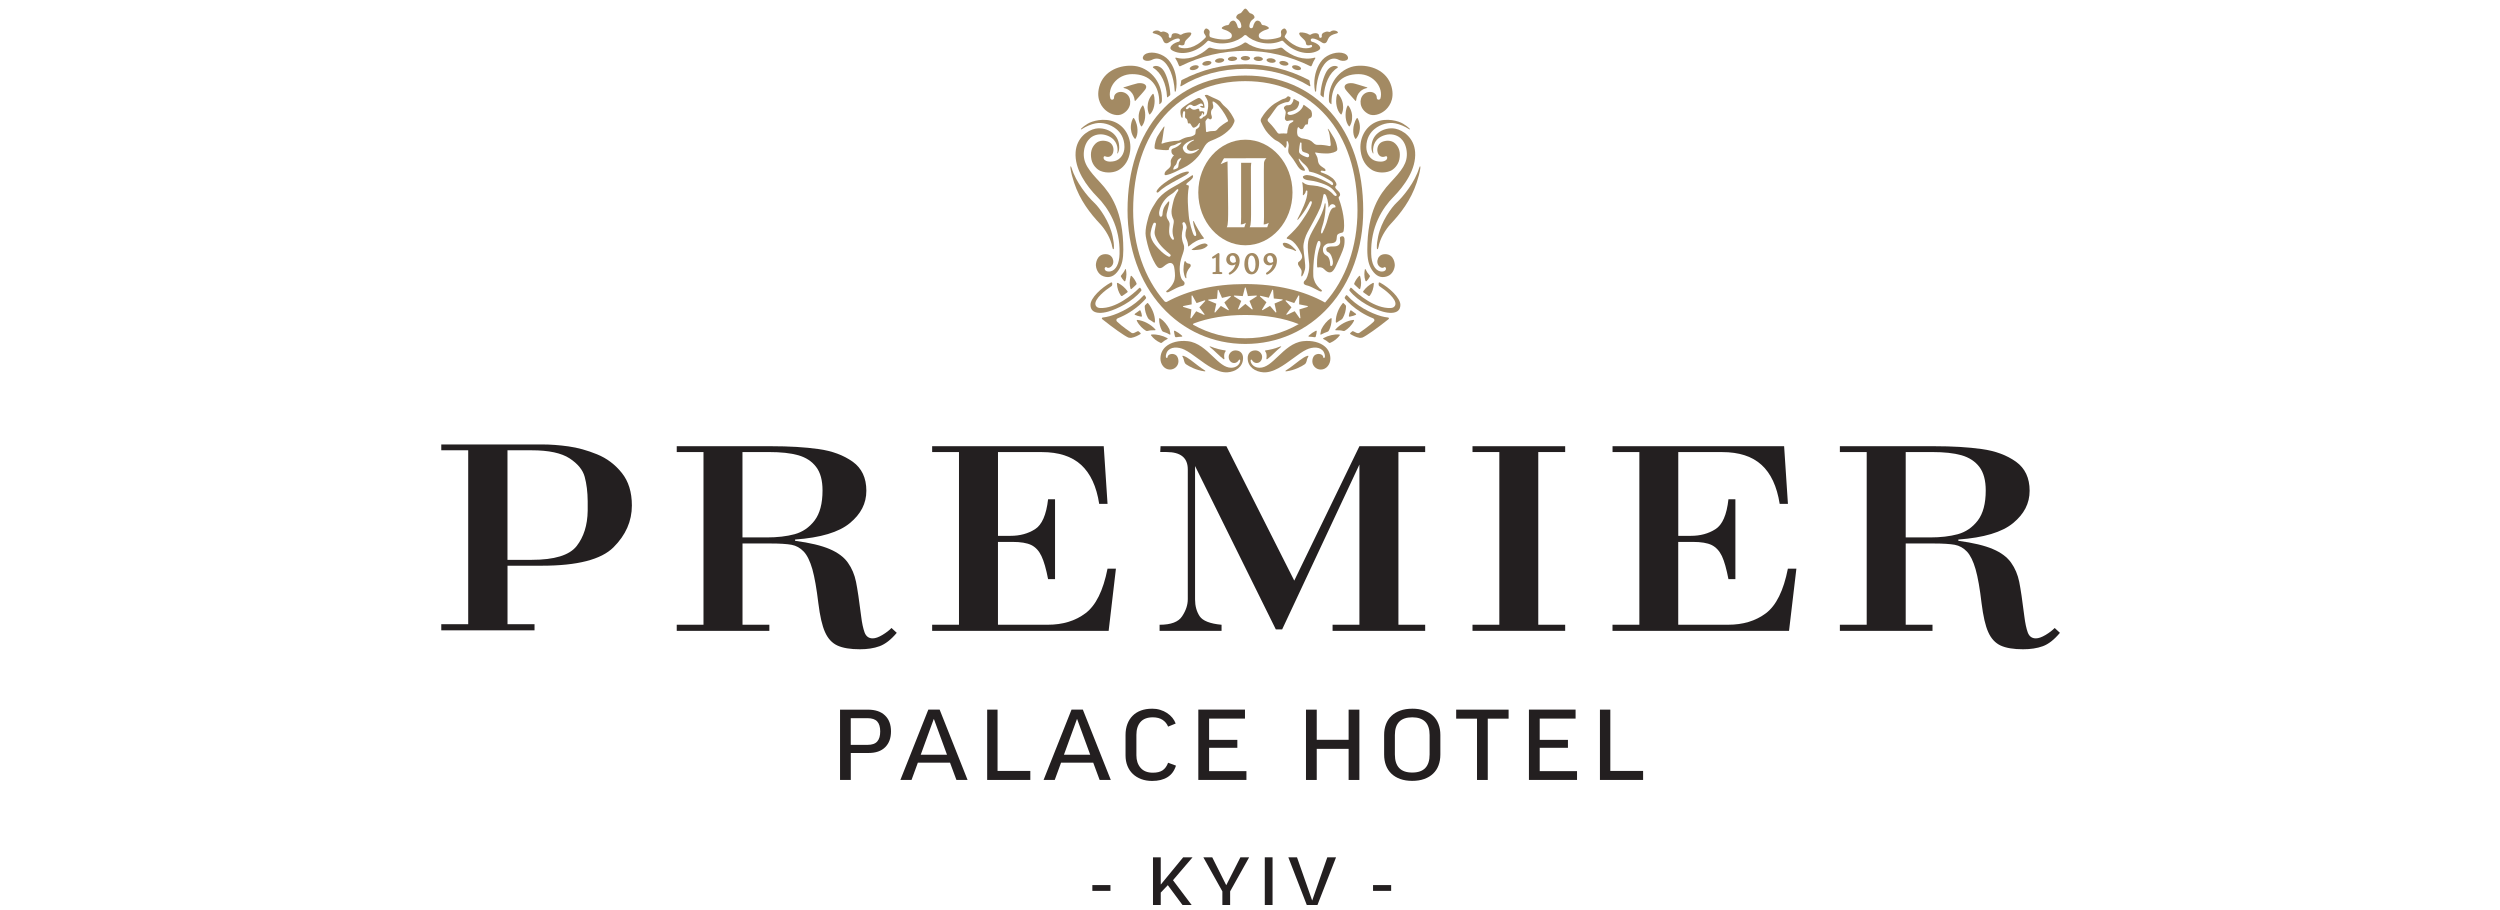 <svg width="250" height="91" viewBox="0 0 250 91" fill="none" xmlns="http://www.w3.org/2000/svg">
<g clip-path="url(#clip0_1857_765)">
<g clip-path="url(#clip1_1857_765)">
<path d="M74.247 62.474H76.936V63.084H67.674V62.474H70.349V45.205H67.674V44.621H77.103C78.913 44.621 80.495 44.714 81.854 44.906C83.218 45.094 84.348 45.519 85.268 46.169C86.181 46.823 86.635 47.795 86.635 49.073C86.635 50.352 86.085 51.401 84.987 52.31C83.89 53.222 82.065 53.769 79.508 53.954V54.08C80.99 54.279 82.142 54.553 82.966 54.907C83.798 55.262 84.404 55.72 84.791 56.271C85.187 56.825 85.453 57.46 85.601 58.181C85.745 58.901 85.922 60.058 86.118 61.643C86.199 62.315 86.314 62.843 86.458 63.242C86.606 63.638 86.879 63.837 87.267 63.837C87.537 63.837 87.865 63.723 88.242 63.494C88.623 63.265 88.93 63.028 89.148 62.799L89.676 63.283C89.1 63.967 88.523 64.414 87.958 64.621C87.385 64.831 86.724 64.927 85.989 64.927C85.035 64.927 84.282 64.802 83.742 64.554C83.199 64.303 82.789 63.856 82.504 63.213C82.213 62.57 81.995 61.606 81.836 60.327C81.662 58.875 81.463 57.741 81.237 56.921C81.001 56.108 80.713 55.517 80.373 55.158C80.025 54.793 79.623 54.567 79.157 54.479C78.695 54.397 77.993 54.349 77.07 54.349H74.251V62.47L74.247 62.474ZM74.247 53.743H76.689C77.731 53.743 78.662 53.636 79.456 53.422C80.258 53.204 80.923 52.749 81.455 52.055C81.987 51.353 82.253 50.355 82.253 49.044C82.253 48.039 82.043 47.252 81.614 46.694C81.189 46.132 80.591 45.744 79.822 45.523C79.057 45.308 78.078 45.205 76.888 45.205H74.247V53.743Z" fill="#231F20"/>
<path d="M95.898 62.474V45.205H93.215V44.621H110.374L110.754 50.389H109.919C109.653 48.641 109.04 47.337 108.112 46.487C107.174 45.63 105.866 45.209 104.181 45.209H99.799V53.584H101.052C101.99 53.584 102.803 53.363 103.498 52.923C104.192 52.487 104.632 51.486 104.809 49.927H105.504V57.915H104.809C104.614 56.899 104.396 56.134 104.144 55.605C103.9 55.085 103.561 54.719 103.125 54.501C102.689 54.294 102.068 54.191 101.251 54.191H99.796V62.474H104.776C106.265 62.474 107.521 62.097 108.548 61.325C109.583 60.549 110.318 59.071 110.754 56.865H111.593L110.865 63.084H93.215V62.474H95.898Z" fill="#231F20"/>
<path d="M129.423 58.068L135.941 44.623H142.517V45.207H139.842V62.476H142.517V63.085H133.258V62.476H135.941V46.455L128.215 62.941H127.583L119.506 46.603V59.952C119.506 60.603 119.662 61.164 119.968 61.626C120.275 62.08 121.003 62.372 122.156 62.476V63.085H115.959V62.476C117.09 62.476 117.847 62.195 118.213 61.626C118.594 61.05 118.779 60.488 118.779 59.915V46.939C118.779 45.779 118.069 45.203 116.65 45.203H116.022L116.056 44.619H122.64L129.427 58.064L129.423 58.068Z" fill="#231F20"/>
<path d="M149.933 62.474V45.205H147.25V44.621H156.517V45.205H153.827V62.474H156.517V63.084H147.25V62.474H149.933Z" fill="#231F20"/>
<path d="M163.936 62.474V45.205H161.254V44.621H178.412L178.793 50.389H177.969C177.692 48.641 177.089 47.337 176.151 46.487C175.212 45.63 173.901 45.209 172.216 45.209H167.827V53.584H169.09C170.029 53.584 170.842 53.363 171.536 52.923C172.238 52.487 172.674 51.486 172.844 49.927H173.539V57.915H172.844C172.648 56.899 172.438 56.134 172.19 55.605C171.939 55.085 171.599 54.719 171.163 54.501C170.731 54.294 170.103 54.191 169.29 54.191H167.823V62.474H172.811C174.307 62.474 175.556 62.097 176.591 61.325C177.618 60.549 178.353 59.071 178.789 56.865H179.639L178.903 63.084H161.25V62.474H163.932H163.936Z" fill="#231F20"/>
<path d="M190.571 62.474H193.25V63.084H183.987V62.474H186.67V45.205H183.987V44.621H193.424C195.23 44.621 196.815 44.714 198.182 44.906C199.542 45.094 200.68 45.519 201.593 46.169C202.505 46.823 202.963 47.795 202.963 49.073C202.963 50.352 202.409 51.401 201.308 52.31C200.207 53.222 198.375 53.769 195.833 53.954V54.08C197.311 54.279 198.463 54.553 199.287 54.907C200.122 55.262 200.724 55.72 201.112 56.271C201.508 56.825 201.774 57.46 201.922 58.181C202.066 58.901 202.239 60.058 202.435 61.643C202.52 62.315 202.631 62.843 202.775 63.242C202.923 63.638 203.189 63.837 203.584 63.837C203.85 63.837 204.175 63.723 204.56 63.494C204.94 63.265 205.247 63.028 205.468 62.799L205.993 63.283C205.42 63.967 204.851 64.414 204.282 64.621C203.706 64.831 203.045 64.927 202.306 64.927C201.356 64.927 200.603 64.802 200.063 64.554C199.527 64.303 199.11 63.856 198.825 63.213C198.533 62.57 198.319 61.606 198.157 60.327C197.987 58.875 197.791 57.741 197.558 56.921C197.322 56.108 197.033 55.517 196.693 55.158C196.346 54.793 195.943 54.567 195.474 54.479C195.012 54.397 194.31 54.349 193.39 54.349H190.571V62.47V62.474ZM190.571 53.743H193.01C194.063 53.743 194.983 53.636 195.774 53.422C196.572 53.204 197.24 52.749 197.776 52.055C198.308 51.353 198.574 50.355 198.574 49.044C198.574 48.039 198.36 47.252 197.939 46.694C197.51 46.132 196.911 45.744 196.143 45.523C195.378 45.308 194.403 45.205 193.213 45.205H190.571V53.743Z" fill="#231F20"/>
<path d="M46.82 62.416V45.029H44.127V44.445H54.221C55.03 44.445 55.898 44.508 56.837 44.637C57.772 44.767 58.728 45.033 59.708 45.432C60.687 45.831 61.511 46.452 62.179 47.29C62.852 48.125 63.188 49.212 63.188 50.553C63.188 52.116 62.575 53.512 61.344 54.735C60.114 55.958 57.731 56.571 54.191 56.571H50.752V62.42H53.453V63.033H44.127V62.42H46.82V62.416ZM50.748 55.984H53.168C55.444 55.984 56.94 55.526 57.661 54.609C58.377 53.693 58.747 52.518 58.769 51.077V50.124C58.762 49.189 58.658 48.38 58.47 47.686C58.285 46.995 57.783 46.378 56.962 45.838C56.142 45.303 54.879 45.029 53.168 45.029H50.748V55.984Z" fill="#231F20"/>
<path d="M86.783 70.965C87.525 70.965 88.098 71.157 88.497 71.541C88.9 71.925 89.099 72.457 89.099 73.137C89.099 73.817 88.907 74.331 88.519 74.719C88.131 75.107 87.577 75.299 86.853 75.299H85.08V77.996H84.004V70.965H86.787H86.783ZM85.076 74.486H86.753C87.2 74.486 87.522 74.375 87.721 74.15C87.921 73.924 88.021 73.592 88.021 73.145C88.021 72.698 87.921 72.365 87.721 72.147C87.522 71.929 87.197 71.818 86.753 71.818H85.076V74.486Z" fill="#231F20"/>
<path d="M91.153 77.994H90.038L92.831 70.963H93.965L96.758 77.994H95.642L95.003 76.269H91.785L91.153 77.994ZM92.073 75.474H94.7L93.392 71.905H93.374L92.073 75.474Z" fill="#231F20"/>
<path d="M99.755 70.967V77.093H103.032V77.994H98.717V70.963H99.755V70.967Z" fill="#231F20"/>
<path d="M105.474 77.994H104.358L107.152 70.963H108.286L111.079 77.994H109.963L109.324 76.269H106.106L105.474 77.994ZM106.394 75.474H109.021L107.713 71.905H107.695L106.394 75.474Z" fill="#231F20"/>
<path d="M115.192 70.867C115.484 70.867 115.757 70.904 116.012 70.982C116.267 71.059 116.5 71.166 116.707 71.303C116.913 71.44 117.091 71.599 117.239 71.78C117.386 71.961 117.497 72.153 117.567 72.353L116.81 72.663C116.699 72.386 116.518 72.16 116.263 71.99C116.008 71.82 115.679 71.732 115.28 71.732C114.737 71.732 114.327 71.887 114.054 72.194C113.78 72.5 113.64 72.933 113.64 73.487V75.534C113.64 76.043 113.78 76.461 114.061 76.786C114.342 77.111 114.752 77.27 115.288 77.27C115.694 77.27 116.019 77.193 116.256 77.034C116.496 76.875 116.681 76.62 116.81 76.273L117.597 76.564C117.434 77.082 117.154 77.466 116.747 77.717C116.345 77.969 115.831 78.094 115.21 78.094C114.811 78.094 114.445 78.031 114.12 77.909C113.795 77.787 113.514 77.614 113.282 77.392C113.049 77.17 112.868 76.901 112.742 76.587C112.617 76.273 112.554 75.925 112.554 75.545V73.498C112.554 73.091 112.617 72.726 112.738 72.404C112.86 72.079 113.034 71.806 113.263 71.577C113.488 71.347 113.766 71.174 114.091 71.052C114.416 70.934 114.785 70.871 115.192 70.871V70.867Z" fill="#231F20"/>
<path d="M124.498 70.967V71.857H120.911V73.989H123.734V74.783H120.911V77.111H124.643V77.994H119.832V70.963H124.495L124.498 70.967Z" fill="#231F20"/>
<path d="M131.674 70.965V73.98H134.862V70.965H135.938V77.996H134.862V74.885H131.674V77.996H130.599V70.965H131.674Z" fill="#231F20"/>
<path d="M141.224 70.867C141.675 70.867 142.078 70.93 142.425 71.056C142.772 71.181 143.068 71.359 143.308 71.584C143.548 71.809 143.729 72.086 143.851 72.412C143.973 72.737 144.036 73.099 144.036 73.494V75.452C144.036 75.851 143.973 76.217 143.851 76.539C143.729 76.864 143.548 77.137 143.308 77.366C143.068 77.595 142.776 77.773 142.425 77.898C142.078 78.024 141.675 78.087 141.224 78.087C140.774 78.087 140.371 78.024 140.023 77.898C139.672 77.773 139.381 77.595 139.14 77.366C138.9 77.137 138.719 76.86 138.597 76.539C138.475 76.217 138.413 75.855 138.413 75.452V73.505C138.413 73.106 138.475 72.744 138.597 72.419C138.719 72.097 138.9 71.82 139.14 71.591C139.381 71.362 139.672 71.185 140.023 71.059C140.371 70.934 140.774 70.871 141.224 70.871V70.867ZM142.961 73.505C142.961 72.323 142.381 71.732 141.224 71.732C140.068 71.732 139.488 72.323 139.488 73.505V75.452C139.488 76.047 139.632 76.498 139.92 76.801C140.208 77.104 140.644 77.255 141.224 77.255C141.804 77.255 142.24 77.104 142.529 76.801C142.817 76.498 142.961 76.047 142.961 75.452V73.505Z" fill="#231F20"/>
<path d="M150.86 70.965V71.866H148.776V77.996H147.701V71.866H145.617V70.965H150.864H150.86Z" fill="#231F20"/>
<path d="M157.559 70.967V71.857H153.971V73.989H156.794V74.783H153.971V77.111H157.703V77.994H152.893V70.963H157.555L157.559 70.967Z" fill="#231F20"/>
<path d="M161.032 70.967V77.093H164.31V77.994H159.994V70.963H161.032V70.967Z" fill="#231F20"/>
<path d="M109.235 88.508H111.046V89.088H109.235V88.508Z" fill="#231F20"/>
<path d="M118.513 90.855L116.78 88.516L116.075 89.259V90.855H115.299V85.731H116.075V88.442H116.09L118.317 85.731H119.256L117.298 88.021L119.433 90.855H118.513Z" fill="#231F20"/>
<path d="M123.013 89.137V90.855H122.237V89.137L120.334 85.731H121.224L122.617 88.509H122.632L124.04 85.731H124.915L123.013 89.137Z" fill="#231F20"/>
<path d="M127.255 85.731V90.855H126.479V85.731H127.255Z" fill="#231F20"/>
<path d="M131.607 90.855H130.816L128.832 85.731H129.7L131.211 90.035H131.226L132.73 85.731H133.606L131.607 90.855Z" fill="#231F20"/>
<path d="M137.304 88.508H139.115V89.088H137.304V88.508Z" fill="#231F20"/>
<path d="M124.539 6.884C122.111 6.884 119.946 7.497 118.128 8.613C118.044 8.654 118.025 8.606 118.036 8.561C118.077 8.402 118.103 8.258 118.114 8.111C118.114 8.044 118.173 8.003 118.202 7.989C120.209 6.95 122.337 6.426 124.539 6.426C126.741 6.426 128.865 6.95 130.872 7.989C130.901 8.003 130.96 8.048 130.96 8.111C130.971 8.258 130.994 8.402 131.038 8.561C131.049 8.606 131.03 8.654 130.946 8.613C129.131 7.497 126.966 6.888 124.539 6.884Z" fill="#A38A63"/>
<path d="M117.619 5.765C118.661 6.06 119.902 5.672 120.829 4.815C120.911 4.756 121.007 4.749 121.088 4.782C122.381 5.192 123.73 4.797 124.424 4.283C124.461 4.257 124.502 4.246 124.539 4.246C124.576 4.246 124.613 4.257 124.653 4.283C125.348 4.793 126.697 5.188 127.986 4.782C128.071 4.749 128.167 4.756 128.245 4.815C129.172 5.672 130.414 6.06 131.455 5.765C131.507 5.75 131.555 5.79 131.533 5.827C131.393 6.049 131.274 6.282 131.182 6.537C131.149 6.629 131.082 6.64 131.049 6.625C128.98 5.602 126.793 5.085 124.535 5.085C122.278 5.085 120.087 5.602 118.018 6.625C117.988 6.64 117.918 6.625 117.885 6.537C117.796 6.282 117.678 6.049 117.534 5.827C117.508 5.79 117.56 5.75 117.611 5.765H117.619Z" fill="#A38A63"/>
<path d="M124.402 3.56C123.829 4.144 122.274 4.676 120.933 4.092C120.866 4.063 120.8 4.055 120.726 4.137C119.798 5.145 118.346 5.603 117.312 5.094C117.142 4.997 116.876 4.864 117.175 4.532C117.352 4.336 117.737 4.192 117.84 4.181C117.944 4.166 117.988 4.066 117.988 3.996C117.988 3.893 117.896 3.845 117.792 3.848C117.552 3.856 117.197 4.026 116.868 4.251C116.647 4.406 116.429 4.307 116.358 4.14C116.322 4.07 116.288 3.993 116.248 3.9C116.089 3.538 115.745 3.442 115.494 3.372C115.416 3.35 115.298 3.316 115.269 3.291C115.269 3.283 115.269 3.279 115.269 3.272C115.269 3.231 115.287 3.172 115.39 3.113C115.579 3.013 115.863 3.028 115.989 3.146C116.044 3.198 116.129 3.213 116.196 3.18C116.296 3.132 116.44 3.15 116.588 3.22C116.658 3.254 116.769 3.276 116.843 3.394C116.92 3.516 116.861 3.601 116.876 3.66C116.898 3.749 116.946 3.793 117.035 3.786C117.127 3.778 117.142 3.682 117.153 3.593C117.168 3.479 117.186 3.383 117.371 3.331C117.563 3.279 117.866 3.375 117.925 3.427C117.992 3.486 118.099 3.497 118.169 3.442C118.346 3.309 118.771 3.228 119.004 3.242C119.163 3.261 119.13 3.383 119.122 3.409C119.074 3.579 118.889 3.734 118.745 3.874C118.657 3.959 118.586 4.026 118.542 4.092C118.487 4.177 118.468 4.27 118.457 4.355C118.431 4.617 118.077 4.521 118.062 4.517C117.966 4.48 117.888 4.465 117.851 4.561C117.829 4.617 117.851 4.706 117.951 4.743C118.49 4.942 119.495 4.872 120.545 3.767C120.652 3.653 120.534 3.531 120.471 3.427C120.419 3.342 120.404 3.346 120.382 3.217C120.36 3.087 120.5 2.866 120.6 2.847C120.722 2.829 120.944 3.002 120.962 3.124C120.984 3.224 120.962 3.265 120.951 3.353C120.929 3.516 120.94 3.675 121.047 3.715C121.623 3.933 122.518 4.026 122.968 3.874C123.253 3.782 123.223 3.438 123.079 3.313C122.898 3.158 122.691 3.047 122.521 2.999C122.377 2.958 122.292 2.914 122.237 2.888C122.137 2.843 122.189 2.755 122.218 2.729C122.337 2.625 122.592 2.515 122.747 2.515C122.828 2.515 122.902 2.459 122.928 2.382C122.998 2.16 123.186 2.064 123.334 2.06C123.556 2.068 123.711 2.426 123.766 2.681C123.789 2.781 123.888 2.847 123.992 2.821C124.092 2.799 124.14 2.699 124.132 2.596C124.084 1.994 123.674 1.912 123.637 1.794C123.604 1.728 123.63 1.654 123.648 1.613C123.704 1.484 123.84 1.38 123.996 1.343C124.103 1.318 124.165 1.233 124.247 1.122C124.321 1.018 124.439 0.859 124.535 0.859C124.631 0.859 124.746 1.018 124.823 1.122C124.904 1.233 124.967 1.318 125.074 1.343C125.23 1.38 125.366 1.484 125.425 1.613C125.44 1.65 125.466 1.728 125.433 1.794C125.396 1.912 124.982 1.994 124.938 2.596C124.93 2.699 124.978 2.799 125.078 2.821C125.182 2.843 125.281 2.781 125.303 2.681C125.359 2.426 125.51 2.068 125.736 2.06C125.884 2.06 126.072 2.156 126.138 2.382C126.164 2.459 126.235 2.515 126.32 2.515C126.475 2.515 126.73 2.625 126.844 2.729C126.877 2.755 126.929 2.843 126.826 2.888C126.77 2.914 126.685 2.958 126.541 2.999C126.371 3.047 126.164 3.158 125.983 3.313C125.839 3.438 125.81 3.778 126.094 3.874C126.545 4.022 127.439 3.933 128.015 3.715C128.123 3.675 128.134 3.516 128.111 3.353C128.1 3.265 128.074 3.224 128.1 3.124C128.119 3.002 128.337 2.829 128.459 2.847C128.562 2.866 128.703 3.091 128.677 3.217C128.655 3.346 128.636 3.342 128.584 3.427C128.522 3.531 128.407 3.653 128.51 3.767C129.56 4.872 130.565 4.942 131.104 4.743C131.204 4.706 131.226 4.617 131.204 4.561C131.163 4.465 131.089 4.48 130.993 4.517C130.979 4.525 130.624 4.617 130.598 4.355C130.591 4.27 130.568 4.177 130.513 4.092C130.469 4.029 130.398 3.959 130.31 3.874C130.162 3.734 129.977 3.579 129.929 3.409C129.922 3.383 129.889 3.261 130.047 3.242C130.284 3.228 130.709 3.309 130.886 3.442C130.96 3.497 131.064 3.486 131.13 3.427C131.189 3.375 131.492 3.279 131.684 3.331C131.869 3.379 131.891 3.479 131.906 3.593C131.913 3.682 131.932 3.782 132.024 3.786C132.117 3.789 132.165 3.749 132.183 3.66C132.198 3.601 132.139 3.516 132.216 3.394C132.29 3.276 132.401 3.254 132.471 3.22C132.619 3.15 132.763 3.135 132.863 3.18C132.929 3.213 133.014 3.198 133.07 3.146C133.195 3.028 133.48 3.013 133.668 3.113C133.772 3.169 133.79 3.231 133.79 3.272C133.79 3.279 133.79 3.287 133.79 3.291C133.761 3.316 133.646 3.35 133.565 3.372C133.314 3.442 132.97 3.538 132.811 3.9C132.771 3.993 132.737 4.07 132.7 4.14C132.63 4.307 132.416 4.406 132.194 4.251C131.865 4.022 131.507 3.856 131.27 3.848C131.167 3.848 131.075 3.889 131.075 3.996C131.075 4.066 131.119 4.166 131.222 4.181C131.326 4.196 131.71 4.34 131.887 4.532C132.187 4.864 131.921 4.997 131.751 5.094C130.716 5.607 129.268 5.145 128.337 4.137C128.263 4.055 128.196 4.063 128.13 4.092C126.789 4.676 125.237 4.144 124.664 3.56C124.635 3.531 124.576 3.505 124.528 3.505C124.476 3.505 124.42 3.531 124.391 3.56H124.402Z" fill="#A38A63"/>
<path d="M115.332 6.658C115.598 6.503 116.108 6.603 116.422 7.149C116.71 7.648 116.976 8.524 117.031 9.411C117.031 9.44 117.031 9.51 116.983 9.547C116.913 9.606 116.843 9.662 116.773 9.721C116.728 9.762 116.706 9.71 116.702 9.677C116.629 8.365 116.126 7.264 115.324 6.784C115.295 6.761 115.261 6.699 115.324 6.662L115.332 6.658Z" fill="#A38A63"/>
<path d="M118.335 35.587C118.775 35.706 119.392 36.267 119.813 36.574C120.109 36.785 120.146 36.833 120.482 37.039C120.582 37.102 120.537 37.161 120.416 37.128C119.662 37.036 118.93 36.655 118.616 36.437C118.491 36.352 118.454 36.238 118.42 36.127C118.395 35.975 118.332 35.783 118.25 35.658C118.213 35.602 118.232 35.558 118.335 35.584V35.587Z" fill="#A38A63"/>
<path d="M125.001 5.823C125.001 5.945 124.794 6.045 124.542 6.045C124.291 6.045 124.081 5.945 124.081 5.823C124.081 5.701 124.287 5.598 124.542 5.598C124.797 5.598 125.001 5.697 125.001 5.823Z" fill="#A38A63"/>
<path d="M123.712 5.847C123.719 5.973 123.52 6.083 123.265 6.102C123.01 6.12 122.799 6.032 122.792 5.91C122.784 5.788 122.984 5.673 123.239 5.655C123.49 5.636 123.704 5.725 123.712 5.847Z" fill="#A38A63"/>
<path d="M122.422 5.989C122.44 6.111 122.245 6.237 121.993 6.274C121.742 6.307 121.524 6.237 121.506 6.111C121.491 5.989 121.683 5.864 121.934 5.83C122.186 5.797 122.404 5.867 122.422 5.993V5.989Z" fill="#A38A63"/>
<path d="M121.14 6.243C121.162 6.365 120.977 6.502 120.73 6.55C120.479 6.598 120.257 6.539 120.235 6.417C120.213 6.295 120.394 6.158 120.645 6.11C120.896 6.062 121.118 6.122 121.14 6.243Z" fill="#A38A63"/>
<path d="M119.869 6.649C119.898 6.767 119.724 6.918 119.481 6.985C119.233 7.051 119.008 7.007 118.974 6.889C118.945 6.77 119.119 6.619 119.362 6.552C119.606 6.486 119.832 6.53 119.865 6.649H119.869Z" fill="#A38A63"/>
<path d="M125.37 5.847C125.363 5.973 125.563 6.083 125.814 6.102C126.065 6.12 126.279 6.032 126.287 5.91C126.294 5.788 126.095 5.673 125.84 5.655C125.585 5.636 125.374 5.725 125.367 5.847H125.37Z" fill="#A38A63"/>
<path d="M126.656 5.989C126.638 6.111 126.83 6.237 127.085 6.274C127.34 6.307 127.554 6.237 127.569 6.111C127.587 5.989 127.395 5.864 127.144 5.83C126.892 5.797 126.674 5.867 126.656 5.993V5.989Z" fill="#A38A63"/>
<path d="M127.938 6.243C127.912 6.365 128.097 6.502 128.348 6.55C128.596 6.598 128.821 6.539 128.843 6.417C128.865 6.295 128.684 6.158 128.433 6.11C128.182 6.062 127.964 6.122 127.938 6.243Z" fill="#A38A63"/>
<path d="M129.213 6.649C129.18 6.767 129.353 6.918 129.597 6.985C129.845 7.051 130.07 7.007 130.1 6.889C130.133 6.77 129.959 6.619 129.712 6.552C129.468 6.486 129.243 6.53 129.209 6.649H129.213Z" fill="#A38A63"/>
<path d="M113.78 8.325C113.651 8.34 112.886 8.58 112.387 8.732C112.324 8.75 112.339 8.794 112.402 8.809C112.653 8.857 112.89 8.979 113.074 9.164C113.3 9.389 113.433 9.692 113.462 10.021C113.466 10.069 113.484 10.147 113.562 10.058C113.931 9.644 114.445 9.079 114.548 8.916C114.789 8.536 114.427 8.248 113.784 8.325H113.78Z" fill="#A38A63"/>
<path d="M111.23 24.73C111.105 23.884 110.517 22.934 110.007 22.391C109.032 21.356 107.994 20.037 107.406 18.253C107.248 17.773 107.118 17.303 107.052 16.867C107.011 16.579 107.089 16.553 107.166 16.808C107.587 18.216 108.744 19.638 109.409 20.259C109.937 20.754 110.953 22.14 111.267 23.662C111.345 24.057 111.411 24.419 111.393 24.822C111.393 24.896 111.282 25.051 111.238 24.726L111.23 24.73Z" fill="#A38A63"/>
<path d="M115.18 33.449C115.66 33.412 116.251 33.549 116.735 33.811C116.795 33.841 116.765 33.889 116.735 33.904C116.54 34 116.362 34.114 116.215 34.247C116.155 34.295 116.141 34.321 116.03 34.273C115.664 34.107 115.346 33.856 115.106 33.538C115.077 33.501 115.106 33.457 115.176 33.449H115.18Z" fill="#A38A63"/>
<path d="M123.519 35.042C123.183 35.042 122.869 35.349 122.869 35.685C122.869 36.021 123.087 36.302 123.423 36.302C123.596 36.302 123.781 36.184 123.855 36.039C123.933 35.895 124.04 35.951 124.021 36.102C123.977 36.442 123.633 36.775 123.12 36.775C122.47 36.775 121.923 36.25 121.284 35.644C120.589 34.983 119.806 34.233 118.775 34.118C117.892 34.018 117.068 34.229 116.569 34.672C116.222 34.983 116.044 35.389 116.044 35.873C116.044 36.394 116.41 36.956 117.001 36.956C117.452 36.956 117.833 36.597 117.844 36.158C117.851 35.914 117.774 35.685 117.637 35.548C117.541 35.452 117.349 35.389 117.205 35.393C117.027 35.4 116.791 35.47 116.754 35.718C116.735 35.862 116.602 35.788 116.591 35.707C116.565 35.578 116.617 35.367 116.698 35.201C117.012 34.647 117.811 34.661 118.439 34.964C118.852 35.164 119.303 35.493 119.78 35.847C120.703 36.527 121.749 37.296 122.743 37.233C123.519 37.181 124.306 36.719 124.306 35.807C124.306 35.371 124.047 35.038 123.519 35.038V35.042Z" fill="#A38A63"/>
<path d="M111.05 27.14C111.596 27.014 111.925 26.379 111.955 25.396C112.04 22.68 110.802 20.778 109.745 19.71C108.652 18.602 107.436 16.928 107.562 15.206C107.661 13.784 108.748 13.026 109.546 12.867C110.13 12.753 110.809 12.923 111.275 13.303C111.7 13.65 111.922 14.149 111.922 14.744C111.922 14.959 111.873 15.158 111.785 15.32C111.781 15.328 111.763 15.354 111.744 15.346C111.729 15.343 111.722 15.324 111.726 15.302C111.748 15.206 111.759 15.106 111.759 15.018C111.759 14.574 111.596 13.787 110.521 13.495C109.985 13.348 109.409 13.47 109.025 13.806C108.755 14.042 108.478 14.46 108.397 15.095C108.245 16.314 108.914 17.061 110.045 18.28C111.072 19.392 112.332 21.132 112.332 24.975C112.332 25.906 112.195 26.508 111.87 27C111.452 27.628 110.976 27.831 110.37 27.639C109.731 27.439 109.586 26.737 109.586 26.508C109.586 26.497 109.598 25.415 110.551 25.415C111.02 25.415 111.197 25.699 111.253 25.825C111.371 26.083 111.386 26.445 111.086 26.682C110.939 26.796 110.769 26.822 110.669 26.734C110.621 26.693 110.558 26.697 110.514 26.745C110.451 26.808 110.44 26.933 110.54 27.04C110.639 27.151 110.88 27.177 111.05 27.136V27.14Z" fill="#A38A63"/>
<path d="M113.008 10.395C113.067 10.04 112.967 9.689 112.742 9.464C112.483 9.205 112.081 9.12 111.759 9.253C111.626 9.309 111.401 9.453 111.401 9.785C111.401 9.881 111.331 9.959 111.238 9.97C111.146 9.981 111.057 9.922 111.031 9.833C110.895 9.338 111.028 8.766 111.382 8.296C111.811 7.735 112.48 7.413 113.222 7.413C114.109 7.413 114.8 7.683 115.269 8.219C115.705 8.71 115.931 9.42 115.931 10.255C115.931 10.284 115.931 10.318 115.927 10.351C115.927 10.391 115.938 10.454 115.997 10.399C116.038 10.358 116.078 10.318 116.119 10.277C116.141 10.258 116.178 10.203 116.189 10.1C116.197 10.033 116.193 9.963 116.193 9.896C116.193 8.03 114.826 6.745 113.459 6.593C112.066 6.442 110.366 7.033 109.923 8.684C109.564 10.026 110.274 10.787 110.595 11.053C111.109 11.478 111.77 11.625 112.203 11.415C112.646 11.2 112.941 10.827 113.015 10.388L113.008 10.395Z" fill="#A38A63"/>
<path d="M114.442 6.026C114.637 6.122 114.97 6.103 115.184 5.989C115.506 5.815 115.846 5.815 116.167 5.996C116.873 6.395 117.397 7.651 117.475 9.129C117.468 9.188 117.564 9.188 117.586 9.092C117.634 8.856 117.656 8.612 117.656 8.368C117.656 7.478 117.372 6.587 116.847 5.989C116.322 5.394 115.295 5.095 114.645 5.353C114.405 5.449 114.257 5.649 114.286 5.834C114.301 5.919 114.353 5.981 114.449 6.026H114.442Z" fill="#A38A63"/>
<path d="M121.062 34.65C121.576 34.872 122.182 34.997 122.529 35.041C122.592 35.053 122.573 35.112 122.555 35.138C122.433 35.297 122.414 35.441 122.414 35.648C122.414 35.721 122.422 35.788 122.44 35.854C122.451 35.91 122.407 35.95 122.363 35.921C122.141 35.758 121.912 35.54 121.687 35.326C121.461 35.112 121.28 34.931 121.007 34.716C120.955 34.676 120.914 34.613 121.062 34.65Z" fill="#A38A63"/>
<path d="M114.907 11.396C114.814 11.2 114.759 10.96 114.759 10.702C114.759 10.273 114.903 9.797 115.254 9.412C115.302 9.357 115.343 9.386 115.354 9.412C115.428 9.604 115.464 9.841 115.464 10.092C115.464 10.266 115.446 10.443 115.409 10.617C115.335 10.957 115.198 11.23 115.014 11.418C114.955 11.485 114.918 11.426 114.903 11.4L114.907 11.396Z" fill="#A38A63"/>
<path d="M114.09 12.591C113.979 12.406 113.902 12.173 113.872 11.915C113.828 11.49 113.924 11.002 114.227 10.581C114.267 10.522 114.315 10.548 114.327 10.573C114.419 10.758 114.482 10.987 114.508 11.239C114.526 11.412 114.526 11.589 114.508 11.771C114.471 12.114 114.36 12.402 114.201 12.606C114.145 12.676 114.105 12.624 114.09 12.598V12.591Z" fill="#A38A63"/>
<path d="M113.462 13.858C113.325 13.692 113.211 13.474 113.144 13.219C113.037 12.801 113.059 12.306 113.3 11.844C113.333 11.781 113.381 11.8 113.396 11.818C113.514 11.988 113.61 12.206 113.673 12.447C113.717 12.617 113.743 12.794 113.75 12.971C113.765 13.319 113.699 13.618 113.569 13.843C113.529 13.921 113.477 13.876 113.458 13.851L113.462 13.858Z" fill="#A38A63"/>
<path d="M108.131 12.843C108.293 12.688 108.508 12.529 108.774 12.366C109.195 12.111 110.418 11.734 111.497 12.211C112.561 12.677 113.181 13.877 113.011 15.126C112.893 15.983 112.509 16.615 111.873 16.999C111.474 17.24 110.728 17.373 110.041 17.092C109.686 16.948 109.254 16.497 109.143 15.946C109.01 15.281 109.143 14.76 109.553 14.358C109.956 13.962 110.551 14.058 110.839 14.177C111.16 14.31 111.349 14.616 111.349 15.001C111.349 15.241 111.22 15.636 110.865 15.684C110.739 15.699 110.628 15.684 110.532 15.636C110.473 15.603 110.414 15.618 110.381 15.673C110.325 15.758 110.359 15.928 110.481 16.013C110.791 16.235 111.242 16.164 111.482 16.102C112.051 15.954 112.446 15.377 112.446 14.701C112.446 13.77 112.003 13.209 111.63 12.906C111.035 12.418 110.233 12.2 109.546 12.337C109.099 12.425 108.6 12.64 108.175 12.917C108.086 12.972 108.053 12.931 108.138 12.85L108.131 12.843Z" fill="#A38A63"/>
<path d="M113.049 28.846C112.997 28.665 112.967 28.502 112.967 28.288C112.967 28.066 113.004 27.84 113.067 27.623C113.086 27.571 113.134 27.567 113.163 27.597C113.37 27.807 113.529 28.044 113.643 28.31C113.68 28.398 113.647 28.439 113.614 28.472C113.499 28.583 113.348 28.727 113.167 28.883C113.104 28.938 113.063 28.905 113.045 28.846H113.049Z" fill="#A38A63"/>
<path d="M112.085 29.555C111.848 29.212 111.719 28.816 111.693 28.362C111.693 28.306 111.737 28.266 111.8 28.299C112.169 28.488 112.506 28.776 112.75 29.119C112.779 29.164 112.772 29.208 112.727 29.241C112.58 29.352 112.406 29.474 112.236 29.585C112.173 29.625 112.11 29.596 112.085 29.555Z" fill="#A38A63"/>
<path d="M112.52 26.924C112.535 26.887 112.586 26.906 112.594 26.95C112.623 27.113 112.642 27.275 112.642 27.427C112.642 27.659 112.605 27.874 112.542 28.062C112.516 28.136 112.453 28.147 112.413 28.103C112.291 27.977 112.184 27.826 112.091 27.652C112.069 27.622 112.084 27.571 112.132 27.523C112.209 27.438 112.28 27.345 112.346 27.245C112.416 27.142 112.472 27.035 112.523 26.924H112.52Z" fill="#A38A63"/>
<path d="M117.49 33.615C117.445 33.456 117.419 33.298 117.401 33.139C117.39 33.046 117.467 33.065 117.523 33.094C117.748 33.205 117.977 33.364 118.199 33.564C118.24 33.601 118.236 33.663 118.184 33.667C117.992 33.675 117.807 33.693 117.626 33.722C117.56 33.734 117.512 33.697 117.49 33.619V33.615Z" fill="#A38A63"/>
<path d="M114.589 33.071C114.29 32.886 113.928 32.572 113.68 32.077C113.658 32.033 113.691 31.989 113.754 31.992C114.375 32.059 115.095 32.443 115.528 32.935C115.594 33.008 115.528 33.027 115.494 33.027C115.228 33.012 114.984 33.034 114.77 33.093C114.707 33.112 114.641 33.105 114.589 33.071Z" fill="#A38A63"/>
<path d="M113.496 31.372C113.629 31.279 113.791 31.169 113.935 31.058C113.994 31.01 114.035 31.035 114.054 31.069C114.127 31.242 114.176 31.412 114.19 31.575C114.198 31.66 114.161 31.675 114.076 31.66C113.843 31.619 113.651 31.556 113.496 31.483C113.44 31.457 113.462 31.398 113.496 31.372Z" fill="#A38A63"/>
<path d="M114.515 30.52C114.563 30.468 114.644 30.387 114.703 30.328C114.752 30.28 114.788 30.298 114.818 30.335C115.224 30.819 115.498 31.532 115.498 32.112C115.498 32.142 115.498 32.168 115.494 32.197C115.487 32.271 115.413 32.271 115.387 32.256C115.265 32.168 115.095 32.046 114.933 31.957C114.91 31.942 114.851 31.898 114.796 31.809C114.596 31.458 114.482 31.056 114.471 30.657C114.471 30.594 114.497 30.538 114.515 30.52Z" fill="#A38A63"/>
<path d="M116.186 33.05C116.008 32.703 115.912 32.322 115.912 31.938C115.912 31.938 115.912 31.908 115.916 31.868C115.916 31.805 115.968 31.801 116.023 31.838C116.378 32.075 116.721 32.481 116.947 32.932C116.965 32.965 117.024 33.298 117.043 33.401C117.054 33.449 117.013 33.479 116.973 33.456C116.777 33.346 116.559 33.249 116.333 33.179C116.27 33.157 116.219 33.113 116.186 33.05Z" fill="#A38A63"/>
<path d="M111.755 31.837C112.682 31.471 113.395 30.98 113.916 30.529C113.927 30.514 113.942 30.503 113.953 30.496C114.205 30.274 114.408 30.064 114.563 29.886C114.592 29.853 114.637 29.783 114.585 29.702C114.552 29.65 114.519 29.598 114.485 29.546C114.441 29.487 114.363 29.532 114.33 29.569C113.455 30.57 112.025 31.323 110.957 31.619C110.72 31.686 110.499 31.726 110.296 31.748C110.162 31.752 110.166 31.87 110.218 31.911C111.315 32.787 112.387 33.551 112.83 33.755C112.9 33.784 113.085 33.792 113.133 33.784C113.477 33.725 113.78 33.563 114.031 33.415C114.064 33.396 114.101 33.337 114.031 33.282C113.979 33.237 113.913 33.182 113.865 33.138C113.828 33.101 113.765 33.119 113.732 33.138C113.591 33.215 113.414 33.293 113.388 33.304C113.329 33.33 113.207 33.322 113.152 33.285C113.107 33.256 112.139 32.594 111.692 32.148C111.648 32.103 111.629 32.04 111.64 31.977C111.651 31.915 111.696 31.863 111.755 31.841V31.837Z" fill="#A38A63"/>
<path d="M114.128 28.95C114.102 28.91 114.061 28.839 114.035 28.795C114.009 28.758 113.95 28.769 113.91 28.81C113.237 29.479 111.571 30.868 110.019 30.801C109.664 30.787 109.572 30.58 109.546 30.469C109.413 29.892 110.551 29.002 111.105 28.644C111.146 28.614 111.22 28.581 111.224 28.44C111.224 28.4 111.231 28.352 111.213 28.293C111.205 28.226 111.128 28.237 111.083 28.259C110.163 28.754 109.036 29.793 109.047 30.502C109.051 30.772 109.144 30.975 109.317 31.104C109.616 31.326 110.145 31.348 110.81 31.163C111.697 30.912 113.241 30.173 114.102 29.102C114.124 29.076 114.176 29.017 114.128 28.95Z" fill="#A38A63"/>
<path d="M133.746 6.658C133.48 6.503 132.97 6.603 132.656 7.149C132.368 7.648 132.102 8.524 132.046 9.411C132.046 9.44 132.046 9.51 132.094 9.547C132.165 9.606 132.235 9.662 132.305 9.721C132.349 9.762 132.372 9.71 132.372 9.677C132.445 8.365 132.948 7.264 133.75 6.784C133.779 6.761 133.812 6.699 133.75 6.662L133.746 6.658Z" fill="#A38A63"/>
<path d="M130.742 35.587C130.303 35.706 129.689 36.267 129.264 36.574C128.972 36.785 128.932 36.833 128.596 37.039C128.492 37.102 128.54 37.161 128.662 37.128C129.416 37.036 130.147 36.655 130.461 36.437C130.587 36.352 130.62 36.238 130.657 36.127C130.679 35.975 130.746 35.783 130.827 35.658C130.864 35.602 130.846 35.558 130.742 35.584V35.587Z" fill="#A38A63"/>
<path d="M135.298 8.325C135.431 8.34 136.196 8.58 136.695 8.732C136.758 8.75 136.743 8.794 136.68 8.809C136.429 8.857 136.189 8.979 136.004 9.164C135.779 9.389 135.649 9.692 135.616 10.021C135.612 10.069 135.594 10.147 135.516 10.058C135.147 9.644 134.633 9.079 134.53 8.916C134.293 8.536 134.652 8.248 135.295 8.325H135.298Z" fill="#A38A63"/>
<path d="M137.848 24.73C137.973 23.884 138.561 22.934 139.071 22.391C140.042 21.356 141.084 20.037 141.672 18.253C141.831 17.773 141.96 17.303 142.027 16.867C142.071 16.579 141.986 16.553 141.912 16.808C141.491 18.216 140.334 19.638 139.669 20.259C139.141 20.754 138.125 22.14 137.811 23.662C137.733 24.057 137.667 24.419 137.685 24.822C137.685 24.896 137.792 25.051 137.84 24.726L137.848 24.73Z" fill="#A38A63"/>
<path d="M133.898 33.449C133.418 33.412 132.826 33.549 132.342 33.811C132.283 33.841 132.309 33.889 132.342 33.904C132.538 34 132.716 34.114 132.863 34.247C132.922 34.295 132.937 34.321 133.048 34.273C133.418 34.107 133.732 33.856 133.975 33.538C134.005 33.501 133.975 33.457 133.902 33.449H133.898Z" fill="#A38A63"/>
<path d="M125.559 35.042C125.895 35.042 126.213 35.349 126.213 35.685C126.213 36.021 125.995 36.302 125.655 36.302C125.485 36.302 125.296 36.184 125.223 36.039C125.149 35.895 125.038 35.951 125.06 36.102C125.104 36.442 125.448 36.775 125.961 36.775C126.612 36.775 127.162 36.25 127.798 35.644C128.492 34.983 129.276 34.233 130.306 34.118C131.19 34.018 132.013 34.229 132.512 34.672C132.86 34.983 133.037 35.389 133.037 35.873C133.037 36.394 132.671 36.956 132.08 36.956C131.625 36.956 131.249 36.597 131.234 36.158C131.226 35.914 131.304 35.685 131.441 35.548C131.537 35.452 131.733 35.389 131.873 35.393C132.05 35.4 132.291 35.47 132.324 35.718C132.346 35.862 132.472 35.788 132.486 35.707C132.512 35.578 132.464 35.367 132.379 35.201C132.065 34.647 131.267 34.661 130.639 34.964C130.225 35.164 129.774 35.493 129.298 35.847C128.374 36.527 127.329 37.296 126.331 37.233C125.555 37.181 124.768 36.719 124.768 35.807C124.768 35.371 125.027 35.038 125.555 35.038L125.559 35.042Z" fill="#A38A63"/>
<path d="M138.028 27.14C137.481 27.014 137.149 26.379 137.119 25.396C137.034 22.68 138.272 20.778 139.329 19.71C140.422 18.602 141.638 16.928 141.512 15.206C141.413 13.784 140.323 13.026 139.525 12.867C138.941 12.753 138.261 12.923 137.792 13.303C137.367 13.65 137.145 14.149 137.145 14.744C137.145 14.959 137.193 15.158 137.282 15.32C137.286 15.328 137.304 15.354 137.323 15.346C137.337 15.343 137.348 15.324 137.341 15.302C137.319 15.206 137.308 15.106 137.308 15.018C137.308 14.574 137.47 13.787 138.546 13.495C139.081 13.348 139.654 13.47 140.042 13.806C140.312 14.042 140.589 14.46 140.666 15.095C140.818 16.314 140.149 17.061 139.018 18.28C137.991 19.392 136.731 21.132 136.731 24.975C136.731 25.906 136.872 26.508 137.197 27C137.614 27.628 138.091 27.831 138.697 27.639C139.336 27.439 139.48 26.737 139.48 26.508C139.48 26.497 139.469 25.415 138.516 25.415C138.047 25.415 137.869 25.699 137.81 25.825C137.696 26.083 137.677 26.445 137.98 26.682C138.128 26.796 138.298 26.822 138.398 26.734C138.446 26.693 138.509 26.697 138.553 26.745C138.612 26.808 138.627 26.933 138.531 27.04C138.431 27.151 138.187 27.177 138.017 27.136L138.028 27.14Z" fill="#A38A63"/>
<path d="M136.071 10.395C136.011 10.04 136.111 9.689 136.337 9.464C136.592 9.205 136.998 9.12 137.319 9.253C137.452 9.309 137.678 9.453 137.678 9.785C137.678 9.881 137.748 9.959 137.84 9.97C137.933 9.981 138.021 9.922 138.047 9.833C138.184 9.338 138.051 8.766 137.693 8.296C137.268 7.735 136.595 7.413 135.856 7.413C134.97 7.413 134.279 7.683 133.809 8.219C133.377 8.71 133.148 9.42 133.148 10.255C133.148 10.284 133.148 10.318 133.152 10.351C133.152 10.391 133.137 10.454 133.082 10.399C133.041 10.358 133.004 10.318 132.96 10.277C132.941 10.258 132.901 10.203 132.893 10.1C132.886 10.033 132.886 9.963 132.886 9.896C132.886 8.03 134.253 6.745 135.62 6.593C137.013 6.442 138.716 7.033 139.156 8.684C139.518 10.026 138.805 10.787 138.487 11.053C137.973 11.478 137.312 11.625 136.88 11.415C136.436 11.2 136.141 10.827 136.067 10.388L136.071 10.395Z" fill="#A38A63"/>
<path d="M134.637 6.026C134.441 6.122 134.108 6.103 133.894 5.989C133.569 5.815 133.229 5.815 132.911 5.996C132.205 6.395 131.681 7.651 131.607 9.129C131.614 9.188 131.514 9.188 131.496 9.092C131.448 8.856 131.426 8.612 131.426 8.368C131.426 7.478 131.71 6.587 132.235 5.989C132.76 5.394 133.787 5.095 134.441 5.353C134.677 5.449 134.829 5.649 134.799 5.834C134.784 5.919 134.733 5.981 134.64 6.026H134.637Z" fill="#A38A63"/>
<path d="M128.012 34.65C127.498 34.872 126.896 34.997 126.549 35.041C126.486 35.053 126.501 35.112 126.523 35.138C126.645 35.297 126.663 35.441 126.663 35.648C126.663 35.721 126.656 35.788 126.641 35.854C126.626 35.91 126.674 35.95 126.719 35.921C126.94 35.758 127.17 35.54 127.395 35.326C127.62 35.112 127.801 34.931 128.075 34.716C128.126 34.676 128.167 34.613 128.019 34.65H128.012Z" fill="#A38A63"/>
<path d="M134.171 11.396C134.264 11.2 134.315 10.96 134.315 10.702C134.315 10.273 134.171 9.797 133.824 9.412C133.776 9.357 133.735 9.386 133.724 9.412C133.65 9.604 133.613 9.841 133.613 10.092C133.613 10.266 133.632 10.443 133.669 10.617C133.743 10.957 133.879 11.23 134.064 11.418C134.123 11.485 134.16 11.426 134.175 11.4L134.171 11.396Z" fill="#A38A63"/>
<path d="M134.988 12.591C135.099 12.406 135.18 12.173 135.206 11.915C135.25 11.49 135.158 11.002 134.851 10.581C134.807 10.522 134.763 10.548 134.752 10.573C134.659 10.758 134.596 10.987 134.57 11.239C134.552 11.412 134.552 11.589 134.57 11.771C134.607 12.114 134.718 12.402 134.877 12.606C134.933 12.676 134.973 12.624 134.988 12.598V12.591Z" fill="#A38A63"/>
<path d="M135.616 13.858C135.752 13.692 135.867 13.474 135.93 13.219C136.037 12.801 136.015 12.306 135.775 11.844C135.741 11.781 135.693 11.8 135.678 11.818C135.56 11.988 135.464 12.206 135.401 12.447C135.357 12.617 135.331 12.794 135.324 12.971C135.309 13.319 135.376 13.618 135.505 13.843C135.549 13.921 135.597 13.876 135.616 13.851V13.858Z" fill="#A38A63"/>
<path d="M140.948 12.843C140.785 12.688 140.571 12.529 140.301 12.366C139.88 12.111 138.661 11.734 137.582 12.211C136.518 12.677 135.897 13.877 136.067 15.126C136.185 15.983 136.569 16.615 137.205 16.999C137.604 17.24 138.35 17.373 139.037 17.092C139.388 16.948 139.824 16.497 139.935 15.946C140.068 15.281 139.935 14.76 139.525 14.358C139.122 13.962 138.528 14.058 138.239 14.177C137.918 14.31 137.73 14.616 137.73 15.001C137.73 15.241 137.859 15.636 138.214 15.684C138.339 15.699 138.454 15.684 138.546 15.636C138.605 15.603 138.664 15.618 138.698 15.673C138.749 15.758 138.72 15.928 138.598 16.013C138.287 16.235 137.84 16.164 137.597 16.102C137.028 15.954 136.632 15.377 136.632 14.701C136.632 13.77 137.076 13.209 137.449 12.906C138.044 12.418 138.845 12.2 139.536 12.337C139.983 12.425 140.482 12.64 140.907 12.917C140.996 12.972 141.029 12.931 140.944 12.85L140.948 12.843Z" fill="#A38A63"/>
<path d="M136.029 28.846C136.081 28.665 136.111 28.502 136.111 28.288C136.111 28.066 136.074 27.84 136.011 27.623C135.992 27.571 135.944 27.567 135.915 27.597C135.708 27.807 135.549 28.044 135.435 28.31C135.398 28.398 135.427 28.439 135.46 28.472C135.575 28.583 135.726 28.727 135.904 28.883C135.97 28.938 136.011 28.905 136.026 28.846H136.029Z" fill="#A38A63"/>
<path d="M136.994 29.555C137.231 29.212 137.36 28.816 137.386 28.362C137.389 28.306 137.341 28.266 137.279 28.299C136.905 28.488 136.573 28.776 136.325 29.119C136.296 29.164 136.303 29.208 136.348 29.241C136.499 29.352 136.673 29.474 136.839 29.585C136.902 29.625 136.965 29.596 136.99 29.555H136.994Z" fill="#A38A63"/>
<path d="M136.557 26.924C136.539 26.887 136.487 26.906 136.484 26.95C136.454 27.113 136.436 27.275 136.436 27.427C136.436 27.659 136.472 27.874 136.539 28.062C136.565 28.136 136.624 28.147 136.668 28.103C136.79 27.977 136.897 27.826 136.99 27.652C137.008 27.622 136.997 27.571 136.949 27.523C136.875 27.438 136.801 27.345 136.731 27.245C136.665 27.142 136.606 27.035 136.554 26.924H136.557Z" fill="#A38A63"/>
<path d="M131.585 33.615C131.629 33.456 131.659 33.298 131.674 33.139C131.681 33.046 131.607 33.065 131.552 33.094C131.326 33.205 131.094 33.364 130.876 33.564C130.835 33.601 130.835 33.663 130.89 33.667C131.082 33.675 131.267 33.693 131.452 33.722C131.518 33.734 131.566 33.697 131.589 33.619L131.585 33.615Z" fill="#A38A63"/>
<path d="M134.489 33.071C134.792 32.886 135.15 32.572 135.402 32.077C135.424 32.033 135.391 31.989 135.328 31.992C134.707 32.059 133.987 32.443 133.554 32.935C133.488 33.008 133.554 33.027 133.588 33.027C133.854 33.012 134.097 33.034 134.312 33.093C134.378 33.112 134.441 33.105 134.493 33.071H134.489Z" fill="#A38A63"/>
<path d="M135.583 31.372C135.446 31.279 135.287 31.169 135.143 31.058C135.084 31.01 135.043 31.035 135.025 31.069C134.951 31.242 134.903 31.412 134.888 31.575C134.881 31.66 134.918 31.675 135.003 31.66C135.235 31.619 135.428 31.556 135.583 31.483C135.634 31.457 135.612 31.398 135.583 31.372Z" fill="#A38A63"/>
<path d="M134.559 30.52C134.511 30.468 134.43 30.387 134.371 30.328C134.323 30.28 134.289 30.298 134.26 30.335C133.853 30.819 133.58 31.532 133.58 32.112C133.58 32.142 133.58 32.168 133.58 32.197C133.587 32.271 133.665 32.271 133.687 32.256C133.809 32.168 133.983 32.046 134.142 31.957C134.168 31.942 134.223 31.898 134.278 31.809C134.478 31.458 134.592 31.056 134.604 30.657C134.604 30.594 134.581 30.538 134.563 30.52H134.559Z" fill="#A38A63"/>
<path d="M132.893 33.05C133.07 32.703 133.163 32.322 133.163 31.938C133.163 31.938 133.163 31.908 133.163 31.868C133.159 31.805 133.111 31.801 133.055 31.838C132.701 32.075 132.361 32.481 132.132 32.932C132.113 32.965 132.058 33.298 132.036 33.401C132.028 33.449 132.065 33.479 132.106 33.456C132.305 33.346 132.52 33.249 132.745 33.179C132.808 33.157 132.86 33.113 132.889 33.05H132.893Z" fill="#A38A63"/>
<path d="M137.323 31.837C136.395 31.471 135.682 30.98 135.161 30.529C135.15 30.514 135.135 30.503 135.124 30.496C134.873 30.274 134.67 30.064 134.515 29.886C134.485 29.853 134.441 29.783 134.493 29.702C134.526 29.65 134.559 29.598 134.592 29.546C134.637 29.487 134.714 29.532 134.747 29.569C135.623 30.57 137.057 31.323 138.121 31.619C138.357 31.686 138.579 31.726 138.782 31.748C138.915 31.752 138.911 31.87 138.86 31.911C137.762 32.787 136.691 33.551 136.248 33.755C136.177 33.784 135.993 33.792 135.948 33.784C135.605 33.725 135.302 33.563 135.05 33.415C135.017 33.396 134.977 33.337 135.05 33.282C135.102 33.237 135.169 33.182 135.217 33.138C135.25 33.101 135.316 33.119 135.346 33.138C135.486 33.215 135.664 33.293 135.693 33.304C135.752 33.33 135.874 33.322 135.93 33.285C135.97 33.256 136.942 32.594 137.386 32.148C137.434 32.103 137.452 32.04 137.437 31.977C137.422 31.915 137.382 31.863 137.323 31.841V31.837Z" fill="#A38A63"/>
<path d="M134.951 28.95C134.977 28.91 135.021 28.839 135.043 28.795C135.069 28.758 135.128 28.769 135.169 28.81C135.841 29.479 137.507 30.868 139.063 30.801C139.418 30.787 139.51 30.58 139.536 30.469C139.669 29.892 138.527 29.002 137.98 28.644C137.936 28.614 137.866 28.581 137.862 28.44C137.862 28.4 137.858 28.352 137.873 28.293C137.881 28.226 137.958 28.237 138.003 28.259C138.922 28.754 140.049 29.793 140.038 30.502C140.035 30.772 139.942 30.975 139.769 31.104C139.469 31.326 138.937 31.348 138.276 31.163C137.389 30.912 135.845 30.173 134.98 29.102C134.958 29.076 134.906 29.017 134.954 28.95H134.951Z" fill="#A38A63"/>
<path d="M130.221 11.517C130.137 11.425 130.048 11.329 129.963 11.343C129.878 11.358 129.763 11.439 129.701 11.502C129.656 11.546 129.619 11.668 129.649 11.746C129.682 11.824 129.726 11.931 129.774 11.986C129.822 12.042 129.87 12.019 129.856 11.957C129.841 11.894 129.826 11.812 129.826 11.79C129.815 11.691 129.919 11.632 129.97 11.639C130.026 11.635 130.085 11.683 130.1 11.702C130.148 11.764 130.196 11.816 130.266 11.831C130.432 11.864 130.547 11.713 130.602 11.65C130.657 11.587 130.765 11.572 130.831 11.602C130.894 11.635 130.949 11.705 131.012 11.617C131.053 11.561 131.056 11.532 131.049 11.465C131.049 11.417 130.968 11.391 130.887 11.369C130.82 11.354 130.598 11.299 130.465 11.439C130.332 11.58 130.318 11.602 130.229 11.51L130.221 11.517Z" fill="#A38A63"/>
<path d="M119.149 11.605C119.178 11.601 119.245 11.583 119.197 11.528C119.149 11.472 119.023 11.494 118.953 11.531C118.883 11.572 118.812 11.646 118.79 11.716C118.764 11.79 118.816 11.819 118.853 11.838C118.883 11.853 118.956 11.845 118.982 11.834C119.027 11.816 119.071 11.753 119.052 11.709C119.038 11.668 119.086 11.616 119.149 11.605Z" fill="#A38A63"/>
<path d="M120.412 24.35C119.865 24.412 119.256 24.889 119.167 24.948C119.111 24.985 119.278 25.004 119.341 25.007C119.451 25.015 119.607 25 119.873 24.97C120.401 24.911 120.604 24.719 120.741 24.582C120.841 24.479 120.615 24.324 120.412 24.346V24.35Z" fill="#A38A63"/>
<path d="M123.435 11.964C123.313 11.706 122.973 11.052 122.548 10.708C122.19 10.42 122.09 10.173 121.972 10.091C121.724 9.925 121.388 9.818 121.185 9.711C121.1 9.666 120.874 9.57 120.752 9.5C120.701 9.471 120.556 9.489 120.516 9.504C120.468 9.522 120.475 9.548 120.501 9.592C120.579 9.718 120.708 9.892 120.763 10.08C120.871 10.442 120.797 10.878 120.763 11.004C120.726 11.13 120.715 11.414 120.593 11.525C120.471 11.636 120.416 11.665 120.35 11.676C120.283 11.687 120.253 11.802 120.205 11.828C120.157 11.857 120.028 11.891 119.98 11.846C119.947 11.817 119.936 11.739 119.943 11.71C119.951 11.676 119.98 11.65 120.013 11.628C120.047 11.61 120.132 11.566 120.154 11.477C120.176 11.388 120.198 11.307 120.205 11.296C120.209 11.288 120.265 11.255 120.276 11.322C120.287 11.388 120.279 11.436 120.287 11.447C120.316 11.492 120.398 11.447 120.412 11.362C120.427 11.277 120.435 11.222 120.383 11.178C120.327 11.137 120.183 11.089 120.028 11.141C119.973 11.159 119.947 11.141 119.947 11.089C119.947 11.041 119.917 10.886 119.851 10.871C119.736 10.841 119.596 10.989 119.385 10.974C119.175 10.96 119.053 10.79 119.008 10.764C118.964 10.738 118.964 10.742 118.934 10.764C118.901 10.786 118.838 10.845 118.805 10.875C118.716 10.96 118.628 10.915 118.606 10.889C118.58 10.867 118.576 10.812 118.617 10.756C118.657 10.701 118.875 10.464 119.027 10.464C119.249 10.464 119.237 10.616 119.433 10.605C119.755 10.59 119.91 10.302 120.172 10.361C120.276 10.383 120.309 10.524 120.309 10.568C120.309 10.612 120.294 10.612 120.239 10.605C120.183 10.597 120.095 10.575 120.039 10.605C119.984 10.638 120.013 10.657 120.054 10.686C120.187 10.79 120.335 10.778 120.409 10.782C120.438 10.782 120.449 10.771 120.449 10.716C120.449 10.66 120.431 10.272 120.239 10.047C120.143 9.936 120.076 9.877 120.021 9.84C119.976 9.807 119.884 9.766 119.769 9.829C119.71 9.858 119.651 9.884 119.592 9.914C119.149 10.147 118.724 10.416 118.325 10.716C118.273 10.753 118.125 10.886 118.088 10.952C118.029 11.059 118.018 11.329 118.111 11.647C118.162 11.824 118.266 11.791 118.262 11.732C118.244 11.492 118.281 11.281 118.317 11.196C118.358 11.089 118.428 11.115 118.476 11.144C118.524 11.174 118.524 11.207 118.513 11.255C118.502 11.303 118.498 11.421 118.498 11.636C118.498 11.765 118.558 11.824 118.628 11.861C118.698 11.898 118.739 12.016 118.757 12.105C118.776 12.194 118.776 12.304 118.82 12.334C118.868 12.364 118.898 12.341 118.949 12.334C119.001 12.327 119.031 12.364 119.053 12.397C119.071 12.426 119.223 12.689 119.267 12.726C119.308 12.785 119.418 12.766 119.459 12.748C119.54 12.711 119.655 12.659 119.758 12.541C119.806 12.486 119.851 12.408 119.88 12.36C119.899 12.33 119.925 12.304 119.962 12.304C119.999 12.304 120.002 12.334 119.995 12.356C119.984 12.386 119.958 12.434 119.954 12.574C119.951 12.74 119.684 12.892 119.636 12.914C119.6 12.932 119.581 12.973 119.581 12.992C119.581 13.01 119.559 13.221 119.537 13.368C119.515 13.516 119.16 13.657 119.001 13.675C118.565 13.727 118.369 13.827 118.232 13.893C118.144 13.934 117.937 14.07 117.852 14.07C117.383 14.07 116.492 14.233 116.241 14.351C116.152 14.392 116.138 14.325 116.16 14.27C116.282 13.949 116.311 13.232 116.437 12.74C116.466 12.622 116.411 12.644 116.389 12.67C116.381 12.681 116.37 12.692 116.363 12.703C116.141 13.006 115.931 13.328 115.735 13.66C115.646 13.819 115.45 14.318 115.458 14.773C115.458 14.909 115.602 14.92 115.768 14.946C116.005 14.983 116.599 15.042 116.862 15.002C116.899 14.82 116.961 14.654 117.12 14.591C117.261 14.532 117.431 14.551 117.682 14.392C117.8 14.318 118.011 14.259 118.111 14.244C118.147 14.241 118.144 14.27 118.122 14.303C118.081 14.362 118.044 14.403 117.989 14.451C117.918 14.514 117.741 14.702 117.272 14.869C117.154 14.909 117.135 15.031 117.139 15.112C117.146 15.327 117.216 15.441 117.397 15.537C117.342 15.585 117.29 15.641 117.272 15.67C117.246 15.711 117.094 15.933 117.072 16.088C117.054 16.243 117.146 16.527 116.991 16.723C116.814 16.949 116.585 17.034 116.5 17.226C116.448 17.348 116.392 17.555 116.625 17.51C117.194 17.399 117.782 17.056 118.011 16.945C118.221 16.841 119.053 16.539 119.814 15.644C120.35 15.02 120.423 14.351 121.04 14.104C121.68 13.845 122.289 13.616 122.984 12.918C123.265 12.637 123.394 12.29 123.42 12.223C123.446 12.157 123.475 12.068 123.42 11.95L123.435 11.964ZM117.926 16.177C117.837 16.365 117.863 16.631 117.808 16.738C117.756 16.845 117.457 16.949 117.379 16.956C117.324 16.96 117.316 16.927 117.324 16.893C117.331 16.853 117.346 16.816 117.394 16.701C117.453 16.561 117.582 16.55 117.652 16.343C117.708 16.184 117.719 16.084 117.763 16.025C117.904 15.829 118.114 15.781 118.125 15.829C118.136 15.899 118.018 15.995 117.93 16.184L117.926 16.177ZM119.873 14.954C119.6 15.238 119.23 15.401 118.846 15.364C118.462 15.327 118.317 15.005 118.284 14.843C118.247 14.684 118.402 14.462 118.661 14.277C118.92 14.093 119.319 13.974 119.367 13.974C119.422 13.974 119.415 14.019 119.382 14.034C119.082 14.174 118.857 14.355 118.739 14.543C118.62 14.732 118.694 14.991 118.971 15.072C119.315 15.168 119.792 14.92 119.843 14.898C119.895 14.876 119.902 14.924 119.877 14.954H119.873ZM122.733 12.171C122.637 12.219 122.012 12.589 121.731 12.947C121.624 13.08 121.502 13.102 121.384 13.099C121.24 13.099 120.93 13.114 120.741 13.188C120.693 13.206 120.612 13.239 120.601 13.114C120.59 12.988 120.538 12.216 120.542 12.171C120.542 12.131 120.564 12.075 120.616 12.012C120.667 11.95 120.73 11.865 120.745 11.85C120.76 11.835 120.826 11.824 120.856 11.85C120.882 11.872 120.93 11.913 120.952 11.92C120.97 11.928 121.052 11.957 121.107 11.909C121.162 11.865 121.162 11.835 121.181 11.809C121.196 11.784 121.188 11.632 121.17 11.606C121.151 11.58 121.07 11.333 121.111 11.141C121.148 10.948 121.273 10.871 121.299 10.83C121.321 10.79 121.343 10.612 121.321 10.56C121.303 10.509 121.247 10.228 121.255 10.187C121.262 10.147 121.31 10.132 121.391 10.169C121.473 10.202 121.731 10.405 121.846 10.549C121.957 10.694 122.385 11.133 122.784 11.998C122.807 12.05 122.836 12.127 122.736 12.175L122.733 12.171Z" fill="#A38A63"/>
<path d="M117.903 17.886C118.472 17.579 118.86 17.402 118.89 17.228C118.919 17.054 118.295 17.235 118.036 17.354C117.087 17.793 116.381 18.34 116.17 18.517C115.967 18.691 115.838 18.835 115.742 18.968C115.539 19.249 115.742 19.308 115.838 19.22C116.315 18.765 116.776 18.495 117.9 17.886H117.903Z" fill="#A38A63"/>
<path d="M120.372 23.78C120.131 23.511 119.555 22.539 119.378 22.125C119.359 22.088 119.304 22.11 119.307 22.158C119.359 22.672 119.585 23.197 119.599 23.293C119.61 23.392 119.673 23.562 119.548 23.599C119.426 23.636 119.326 23.433 119.282 23.289C119.234 23.145 118.945 22.35 118.875 21.571C118.809 20.817 118.698 19.668 118.879 18.715C118.916 18.515 118.805 18.523 118.665 18.5C118.65 18.5 118.58 18.412 118.709 18.308C118.798 18.238 119.008 18.064 119.086 17.994C119.204 17.887 119.282 17.791 119.3 17.688C119.315 17.621 119.307 17.459 119.197 17.54C118.716 17.891 118.173 18.205 117.855 18.404C117.464 18.648 116.233 19.195 115.624 20.145C115.033 21.057 114.918 21.353 114.693 22.284C114.575 22.768 114.515 23.278 114.578 23.629C114.634 23.95 114.792 24.748 115.073 25.443C115.143 25.613 115.446 26.37 115.764 26.714C115.838 26.795 116.019 26.891 116.278 26.714C116.389 26.64 116.751 26.285 117.028 26.296C117.29 26.307 117.416 26.529 117.46 26.998C117.501 27.409 117.556 27.793 117.368 28.218C117.224 28.539 116.995 28.79 116.777 28.994C116.703 29.06 116.655 29.06 116.621 29.149C116.618 29.256 116.777 29.256 116.913 29.178C117.142 29.071 117.453 28.894 117.685 28.783C117.918 28.672 118.096 28.62 118.232 28.591C118.354 28.576 118.491 28.454 118.458 28.288C118.443 28.214 118.395 28.136 118.284 28.048C118.096 27.904 117.933 27.335 117.977 26.655C118.044 25.554 118.613 25.062 118.343 24.397C118.096 23.784 118.184 23.274 118.277 22.93C118.347 22.672 118.24 22.369 118.24 22.369C118.21 22.295 118.351 22.173 118.424 22.221C118.58 22.321 118.698 22.69 118.65 22.834C118.598 23.001 118.465 23.485 118.609 23.817C118.735 24.105 118.809 24.327 118.809 24.608C118.809 24.634 118.82 24.674 118.868 24.63C119.437 24.15 119.854 23.95 120.338 23.873C120.39 23.865 120.42 23.825 120.375 23.776L120.372 23.78ZM116.887 25.676C116.366 25.454 115.812 24.852 115.517 24.493C115.217 24.135 115.084 23.754 115.059 23.547C115.01 23.182 115.254 22.465 115.35 22.328C115.439 22.206 115.62 22.276 115.598 22.432C115.591 22.487 115.494 22.89 115.465 23.123C115.435 23.359 115.476 23.559 115.676 23.961C115.979 24.578 116.647 25.133 117.009 25.428C117.161 25.55 116.987 25.716 116.887 25.672V25.676ZM117.789 19.121C117.767 19.151 117.453 19.605 117.334 20.152C117.216 20.699 117.028 21.183 117.264 21.778C117.327 21.933 117.408 21.999 117.371 22.28C117.334 22.598 117.12 23.137 117.39 23.832C117.434 23.939 117.316 24.065 117.179 23.891C117.043 23.721 116.969 23.547 116.954 23.481C116.839 22.96 116.998 22.524 116.954 22.317C116.924 22.166 116.832 22.025 116.762 21.918C116.688 21.811 116.618 21.578 116.669 21.353C116.706 21.194 116.895 20.485 116.906 20.4C116.917 20.315 116.95 20.126 116.887 20.134C116.825 20.137 116.706 20.307 116.644 20.389C116.581 20.47 116.285 20.769 116.252 21.404C116.252 21.471 116.226 21.648 116.115 21.671C116.001 21.693 115.927 21.6 115.912 21.349C115.897 21.098 116.071 20.462 116.507 19.956C116.983 19.402 117.165 19.494 117.538 19.088C117.66 18.955 117.752 18.881 117.807 18.918C117.863 18.959 117.815 19.099 117.793 19.129L117.789 19.121Z" fill="#A38A63"/>
<path d="M118.89 26.363C118.827 26.363 118.631 26.318 118.557 26.137C118.528 26.067 118.443 26.148 118.436 26.181C118.391 26.388 118.343 26.71 118.347 26.968C118.354 27.268 118.447 27.611 118.506 27.718C118.521 27.748 118.539 27.774 118.561 27.803C118.58 27.829 118.654 27.852 118.639 27.755C118.583 27.382 118.727 27.164 118.772 27.061C118.827 26.92 119.005 26.739 119.056 26.647C119.097 26.573 119.086 26.377 118.886 26.366L118.89 26.363Z" fill="#A38A63"/>
<path d="M128.448 24.275C128.404 24.275 128.234 24.305 128.286 24.438C128.326 24.556 128.433 24.726 128.685 24.807C128.858 24.863 129.209 24.907 129.494 25.073C129.59 25.133 129.649 25.073 129.594 25.018C129.538 24.963 129.006 24.275 128.448 24.275Z" fill="#A38A63"/>
<path d="M134.422 23.785C134.411 23.711 134.345 23.604 134.204 23.626C134.042 23.652 133.994 23.723 133.994 23.782C133.994 23.841 133.983 23.723 134.016 24.099C134.053 24.476 133.757 24.642 133.403 24.642C133.096 24.642 132.993 24.642 132.767 24.724C132.542 24.805 132.627 25.119 132.734 25.171C132.967 25.289 133.1 25.389 133.244 25.906C133.336 26.239 133.292 26.516 133.174 26.586C133.055 26.656 133.015 26.538 133.018 26.483C133.029 26.386 132.985 26.058 132.937 25.939C132.893 25.821 132.823 25.636 132.642 25.548C132.372 25.415 132.265 25.16 132.298 24.853C132.335 24.546 132.675 24.369 132.793 24.347C132.911 24.325 133.144 24.347 133.347 24.288C133.547 24.229 133.617 24.11 133.654 23.948C133.691 23.785 133.665 23.582 133.739 23.479C133.809 23.372 134.046 23.29 134.197 23.268C134.352 23.242 134.36 23.102 134.374 23.02C134.563 21.831 134.012 20.183 133.879 19.854C133.879 19.854 133.879 19.847 133.879 19.843C133.879 19.843 133.828 19.721 133.927 19.643C134.079 19.525 134.001 19.315 133.912 19.2C133.802 19.056 133.369 18.753 133.573 18.605C133.776 18.457 133.517 18.066 133.288 17.848C133.236 17.796 132.86 17.538 132.686 17.46C132.464 17.36 132.231 17.275 132.113 17.231C132.021 17.198 132.069 17.057 132.18 17.057C132.235 17.057 132.427 17.12 132.497 17.105C132.568 17.09 132.586 16.972 132.475 16.869C132.435 16.832 132.261 16.721 132.161 16.654C131.818 16.418 131.799 16.159 131.777 15.927C131.755 15.69 131.552 15.398 131.518 15.31C131.489 15.225 131.574 15.247 131.603 15.254C131.637 15.262 131.995 15.343 132.616 15.35C133.236 15.358 133.598 15.154 133.669 15.084C133.739 15.014 133.746 14.903 133.717 14.755C133.709 14.704 133.658 14.338 133.495 13.987C133.469 13.931 133.44 13.869 133.403 13.806C133.273 13.577 133.137 13.351 132.993 13.133C132.993 13.13 132.985 13.126 132.985 13.122C132.956 13.078 132.93 13.041 132.9 13C132.871 12.956 132.845 12.923 132.83 12.904C132.786 12.845 132.778 12.915 132.778 12.915C132.985 13.333 132.97 13.632 133.07 14.382C133.092 14.552 133.055 14.645 132.893 14.6C132.73 14.552 132.113 14.456 131.781 14.486C131.607 14.5 131.444 14.408 131.337 14.293C131.09 14.024 130.85 13.976 130.746 13.943C130.646 13.909 130.281 13.85 130.188 13.835C130.092 13.817 130.003 13.743 129.863 13.658C129.771 13.603 129.745 13.492 129.726 13.392C129.708 13.292 129.712 13.233 129.715 13.1C129.723 12.927 129.737 12.915 129.756 12.812C129.774 12.712 129.867 12.709 129.885 12.734C129.926 12.782 129.944 12.823 130.022 12.882C130.118 12.952 130.269 12.901 130.31 12.849C130.351 12.797 130.48 12.553 130.521 12.502C130.561 12.446 130.609 12.431 130.65 12.446C130.702 12.465 130.783 12.446 130.79 12.376C130.794 12.335 130.824 12.025 130.835 11.951C130.842 11.896 130.875 11.873 130.905 11.848C130.935 11.825 130.983 11.818 131.068 11.77C131.156 11.722 131.175 11.652 131.193 11.548C131.201 11.511 131.201 11.434 131.193 11.338C131.186 11.253 131.145 11.061 131.045 10.979C130.842 10.813 130.632 10.654 130.417 10.506C130.362 10.466 130.34 10.495 130.336 10.514C130.336 10.521 130.336 10.525 130.332 10.532C130.295 10.643 130.24 10.82 129.989 11.057C129.745 11.282 129.383 11.456 129.117 11.489C128.928 11.511 128.817 11.467 128.769 11.393C128.721 11.323 128.769 11.22 128.854 11.186C128.939 11.157 129.379 11.094 129.616 10.898C129.852 10.702 129.922 10.362 129.915 10.255C129.915 10.229 129.911 10.185 129.878 10.159C129.726 10.07 129.575 9.985 129.416 9.904C129.386 9.886 129.361 9.915 129.35 9.934C129.338 9.952 129.331 10.011 129.331 10.034C129.32 10.13 129.224 10.307 129.146 10.396C129.006 10.558 128.769 10.514 128.666 10.529C128.566 10.543 128.297 10.717 128.422 10.898C128.507 11.016 128.622 11.146 128.555 11.408C128.5 11.63 128.455 11.888 128.522 11.966C128.566 12.021 128.64 12.125 128.766 12.091C128.914 12.051 129.183 12.014 129.276 12.029C129.372 12.043 129.357 12.121 129.283 12.173C129.213 12.221 129.117 12.269 129.017 12.335C128.943 12.387 128.891 12.468 128.869 12.553C128.847 12.642 128.729 13 128.729 13.252C128.729 13.307 128.707 13.363 128.618 13.355C128.533 13.348 128.267 13.325 127.96 13.366C127.857 13.381 127.768 13.311 127.731 13.248C127.691 13.185 127.299 12.62 126.815 12.151C126.719 12.058 126.778 11.903 126.815 11.866C126.878 11.803 126.922 11.744 127.066 11.545C127.24 11.305 127.657 10.684 127.798 10.569C127.975 10.421 128.559 10.204 128.666 10.215C128.899 10.24 129.035 10.052 129.058 9.793C129.05 9.764 129.058 9.734 129.01 9.705C128.954 9.683 128.902 9.657 128.851 9.634C128.806 9.612 128.769 9.634 128.758 9.646C128.614 9.79 128.529 9.856 128.356 9.886C128.219 9.912 127.801 10.166 127.709 10.215C126.941 10.606 126.32 11.489 126.157 11.781C126.109 11.866 126.028 12.01 126.094 12.169C126.124 12.243 126.342 12.716 126.586 13.067C126.833 13.414 127.362 13.946 127.65 14.068C127.879 14.164 128.056 14.338 128.175 14.434C128.297 14.53 128.389 14.637 128.474 14.763C128.496 14.796 128.563 14.781 128.581 14.744C128.607 14.693 128.622 14.667 128.633 14.626C128.699 14.415 128.655 14.223 128.659 14.175C128.666 14.131 128.688 14.09 128.751 14.124C128.799 14.149 128.865 14.353 128.877 14.537C128.884 14.685 128.732 15.125 128.91 15.383C128.91 15.383 128.917 15.391 128.917 15.395C129.228 15.775 129.479 16.13 129.675 16.47C129.834 16.754 130.074 17.076 130.432 17.076C130.495 17.076 130.495 17.046 130.487 16.976C130.48 16.906 130.306 16.658 130.173 16.496C129.992 16.274 129.893 16.038 129.87 15.941C129.848 15.849 129.918 15.849 129.955 15.912C129.996 15.975 130.218 16.237 130.288 16.292C130.639 16.577 130.857 16.854 130.89 17.068C130.898 17.116 130.898 17.161 131.008 17.175C131.921 17.334 133.063 18.066 133.196 18.184C133.329 18.302 133.321 18.41 133.303 18.45C133.288 18.491 133.218 18.561 133.107 18.465C132.911 18.299 131.489 17.526 130.687 17.504C130.598 17.504 130.281 17.567 130.288 17.689C130.295 17.918 130.661 18.003 130.805 18.021C131.164 18.07 131.489 18.099 132.098 18.306C133.018 18.613 133.251 18.868 133.598 19.34C133.683 19.459 133.695 19.514 133.635 19.577C133.58 19.64 133.454 19.57 133.392 19.514C133.329 19.459 133.251 19.318 132.896 19.06C132.545 18.801 131.94 18.594 131.297 18.546C130.909 18.517 130.609 18.502 130.347 18.273C130.306 18.239 130.203 18.177 130.225 18.254C130.284 18.487 130.318 19.086 130.284 19.448C130.269 19.566 130.351 19.522 130.384 19.485C130.499 19.363 130.539 19.304 130.576 19.134C130.598 19.034 130.739 18.993 130.742 19.16C130.757 19.943 130.122 21.177 129.756 21.89C129.712 21.979 129.741 22.027 129.819 21.938C130.65 20.966 130.887 20.327 130.99 20.172C131.056 20.076 131.234 20.094 131.175 20.32C131.038 20.866 130.207 22.093 129.837 22.566C129.468 23.035 128.799 23.652 128.729 23.715C128.659 23.778 128.64 23.874 128.747 23.889C129.542 23.992 130.096 25.308 130.144 25.392C130.192 25.481 130.244 25.688 130.188 25.821C130.133 25.954 129.985 26.124 129.882 26.176C129.804 26.216 129.789 26.316 129.8 26.401L129.819 26.475C129.893 26.649 130.048 26.811 130.133 26.992C130.185 27.103 130.166 27.31 130.133 27.495C130.111 27.613 130.166 27.698 130.221 27.606C130.362 27.38 130.425 27.21 130.495 26.948C130.606 26.523 130.362 25.385 130.34 24.724C130.325 24.258 130.547 23.604 130.754 23.227C131.001 22.769 131.751 21.439 132.021 20.774C132.183 20.368 132.327 19.596 132.335 19.54C132.342 19.485 132.357 19.344 132.509 19.425C132.682 19.522 132.852 20.349 132.848 20.663C132.848 20.789 132.867 20.778 132.896 20.711C133.074 20.297 133.377 20.419 133.469 20.501C133.565 20.578 133.595 20.744 133.484 20.744C133.373 20.744 133.218 20.778 133.074 21.029C132.911 21.321 132.778 21.89 132.664 22.263C132.571 22.559 132.387 23.02 132.25 23.275C132.183 23.405 132.128 23.346 132.106 23.275C132.084 23.205 132.15 22.854 132.228 22.64C132.545 21.746 132.582 20.578 132.557 20.427C132.531 20.275 132.486 20.275 132.464 20.416C132.231 21.701 131.208 22.917 130.879 23.9C130.665 24.539 130.857 25.725 130.916 26.36C130.971 26.996 130.768 27.628 130.628 27.875C130.521 28.06 130.414 28.079 130.384 28.193C130.351 28.311 130.343 28.474 130.742 28.555C131.13 28.637 131.973 29.169 132.084 29.157C132.209 29.143 132.217 29.08 132.165 29.013C132.113 28.947 131.991 28.873 131.936 28.821C131.792 28.681 131.611 28.448 131.507 28.241C131.419 28.06 131.337 27.787 131.33 27.609C131.274 26.261 131.533 24.635 131.781 24.162C131.847 24.037 131.973 24.11 132.006 24.151C132.061 24.218 132.058 24.48 132.017 24.587C131.618 25.633 131.71 26.434 131.71 26.586C131.71 26.737 131.733 26.771 131.862 26.737C131.98 26.708 132.132 26.737 132.276 26.808C132.416 26.878 132.667 27.262 132.996 27.24C133.137 27.229 133.34 27.159 133.602 26.578C133.912 25.884 134.271 25.141 134.393 24.661C134.459 24.395 134.474 24.007 134.437 23.8L134.422 23.785ZM130.905 15.616C130.898 15.679 130.816 15.746 130.713 15.723C130.591 15.701 130.225 15.553 130.074 15.428C129.918 15.299 129.889 15.239 129.904 15.018C129.911 14.877 129.978 14.39 130.007 14.312C130.063 14.164 130.148 14.271 130.151 14.319C130.155 14.364 130.144 14.7 130.162 14.863C130.173 14.973 130.214 15.103 130.258 15.14C130.332 15.202 130.55 15.273 130.646 15.295C130.742 15.317 130.872 15.395 130.894 15.454C130.912 15.517 130.92 15.55 130.909 15.613L130.905 15.616Z" fill="#A38A63"/>
<path d="M122.137 27.209L121.986 27.194L121.96 27.183C121.96 27.183 121.953 27.161 121.949 27.128C121.938 27.021 121.938 26.806 121.938 26.555V26.09L121.949 25.469V25.432C121.949 25.302 121.857 25.299 121.846 25.299L121.738 25.347L121.424 25.558L121.254 25.672C121.221 25.698 121.203 25.727 121.203 25.761C121.203 25.812 121.24 25.864 121.295 25.864L121.365 25.846L121.395 25.831C121.432 25.812 121.524 25.768 121.58 25.746C121.58 25.768 121.58 26.119 121.58 26.119V26.559L121.572 27.135C121.572 27.17 121.559 27.189 121.531 27.194L121.343 27.213C121.288 27.213 121.243 27.257 121.243 27.312C121.243 27.331 121.251 27.409 121.362 27.409L121.716 27.401H121.749H121.772L122.112 27.409C122.226 27.409 122.233 27.327 122.233 27.312C122.233 27.257 122.189 27.213 122.134 27.213L122.137 27.209Z" fill="#A38A63"/>
<path d="M123.309 25.299C122.913 25.299 122.625 25.58 122.625 25.968C122.625 26.241 122.832 26.537 123.216 26.537C123.316 26.537 123.456 26.5 123.552 26.411C123.453 26.851 123.139 27.139 122.939 27.25C122.898 27.268 122.873 27.309 122.873 27.353C122.873 27.412 122.917 27.46 122.972 27.46L123.05 27.442C123.471 27.231 123.966 26.744 123.966 26.071C123.966 25.62 123.696 25.302 123.309 25.302V25.299ZM123.586 26.178C123.501 26.256 123.401 26.289 123.283 26.282C123.283 26.282 122.98 26.248 122.98 25.857C122.98 25.702 123.061 25.55 123.249 25.55C123.419 25.55 123.589 25.731 123.589 26.137C123.589 26.149 123.589 26.163 123.589 26.178H123.586Z" fill="#A38A63"/>
<path d="M127.037 25.299C126.641 25.299 126.353 25.58 126.353 25.968C126.353 26.241 126.56 26.537 126.94 26.537C127.04 26.537 127.181 26.5 127.28 26.411C127.181 26.851 126.867 27.139 126.667 27.25C126.626 27.268 126.601 27.309 126.601 27.353C126.601 27.412 126.645 27.46 126.7 27.46L126.774 27.442C127.199 27.231 127.694 26.744 127.694 26.071C127.694 25.62 127.424 25.302 127.037 25.302V25.299ZM127.314 26.178C127.229 26.256 127.125 26.289 127.011 26.282C127.011 26.282 126.711 26.248 126.711 25.857C126.711 25.702 126.793 25.55 126.977 25.55C127.147 25.55 127.317 25.731 127.317 26.137C127.317 26.149 127.317 26.163 127.317 26.178H127.314Z" fill="#A38A63"/>
<path d="M125.197 25.299C124.735 25.299 124.436 25.742 124.436 26.425C124.436 26.928 124.657 27.438 125.152 27.438C125.61 27.438 125.913 26.983 125.913 26.307C125.913 25.805 125.692 25.295 125.193 25.295L125.197 25.299ZM125.208 27.187C124.945 27.187 124.809 26.751 124.809 26.322C124.809 25.86 124.945 25.55 125.149 25.55C125.411 25.55 125.551 25.997 125.551 26.418C125.551 26.876 125.415 27.187 125.211 27.187H125.208Z" fill="#A38A63"/>
<path d="M133.059 11.218C130.942 8.82 127.994 7.553 124.535 7.553C121.077 7.553 118.129 8.82 116.015 11.218C113.884 13.634 112.753 17.033 112.753 21.042C112.753 24.811 113.968 28.232 116.178 30.678C118.343 33.072 121.314 34.395 124.535 34.395C127.757 34.395 130.728 33.076 132.893 30.678C135.102 28.232 136.322 24.814 136.322 21.042C136.322 17.03 135.191 13.634 133.059 11.218ZM119.071 31.831C119.071 31.831 119.041 31.805 119.041 31.787C119.041 31.787 119.134 31.011 119.141 30.94C119.075 30.918 118.332 30.693 118.332 30.693C118.313 30.686 118.299 30.667 118.299 30.645C118.299 30.623 118.317 30.604 118.336 30.601C118.336 30.601 119.097 30.449 119.167 30.438C119.167 30.364 119.156 29.592 119.156 29.592C119.156 29.57 119.171 29.551 119.193 29.547C119.211 29.544 119.233 29.547 119.245 29.57C119.245 29.57 119.625 30.246 119.658 30.309C119.725 30.286 120.46 30.035 120.46 30.035C120.479 30.028 120.504 30.035 120.516 30.054C120.519 30.061 120.523 30.072 120.523 30.079C120.523 30.091 120.519 30.102 120.512 30.113C120.512 30.113 119.984 30.682 119.935 30.733C119.98 30.789 120.445 31.41 120.445 31.41C120.453 31.417 120.456 31.428 120.456 31.439C120.456 31.45 120.453 31.461 120.445 31.469C120.431 31.483 120.408 31.491 120.39 31.48C120.39 31.48 119.684 31.155 119.621 31.125C119.581 31.184 119.134 31.816 119.134 31.816C119.123 31.834 119.1 31.842 119.078 31.834L119.071 31.831ZM124.539 33.826C122.677 33.826 120.904 33.36 119.337 32.489C119.289 32.463 119.289 32.385 119.374 32.344C120.844 31.79 122.588 31.498 124.535 31.498C126.59 31.498 128.389 31.82 129.874 32.411C128.275 33.335 126.457 33.826 124.539 33.826ZM122.88 30.951C122.88 30.951 122.888 30.966 122.888 30.977C122.888 30.988 122.884 31 122.873 31.011C122.858 31.025 122.832 31.029 122.817 31.018C122.817 31.018 122.149 30.63 122.086 30.593C122.038 30.648 121.532 31.236 121.532 31.236C121.517 31.251 121.495 31.254 121.476 31.247C121.458 31.24 121.45 31.221 121.45 31.206V31.195C121.45 31.195 121.617 30.438 121.628 30.371C121.565 30.342 120.848 30.043 120.848 30.043C120.83 30.035 120.819 30.02 120.819 30.002V29.994C120.822 29.972 120.841 29.958 120.859 29.954C120.859 29.954 121.631 29.876 121.702 29.869C121.705 29.799 121.772 29.026 121.772 29.026C121.772 29.004 121.79 28.99 121.809 28.986C121.831 28.986 121.849 28.993 121.86 29.015C121.86 29.015 122.174 29.725 122.2 29.791C122.271 29.777 123.024 29.599 123.024 29.599C123.046 29.592 123.069 29.603 123.076 29.621C123.076 29.629 123.08 29.636 123.08 29.643C123.08 29.658 123.076 29.669 123.065 29.68C123.065 29.68 122.489 30.198 122.433 30.242C122.47 30.301 122.873 30.966 122.873 30.966L122.88 30.951ZM125.267 30.878C125.267 30.878 125.267 30.889 125.267 30.896C125.267 30.911 125.26 30.926 125.249 30.933C125.23 30.944 125.208 30.944 125.189 30.933C125.189 30.933 124.591 30.438 124.539 30.39C124.484 30.438 123.885 30.933 123.885 30.933C123.867 30.948 123.845 30.948 123.83 30.933C123.815 30.922 123.811 30.907 123.811 30.896C123.811 30.892 123.811 30.885 123.811 30.878C123.811 30.878 124.099 30.157 124.125 30.091C124.066 30.054 123.409 29.64 123.409 29.64C123.394 29.629 123.386 29.618 123.386 29.599C123.386 29.596 123.386 29.588 123.386 29.584C123.394 29.562 123.412 29.551 123.434 29.551C123.434 29.551 124.207 29.603 124.277 29.607C124.295 29.536 124.487 28.786 124.487 28.786C124.491 28.764 124.51 28.749 124.535 28.749C124.558 28.749 124.576 28.764 124.58 28.786C124.58 28.786 124.772 29.536 124.79 29.607C124.861 29.603 125.636 29.551 125.636 29.551C125.659 29.551 125.677 29.562 125.684 29.584C125.684 29.588 125.684 29.596 125.684 29.599C125.684 29.614 125.677 29.629 125.662 29.64C125.662 29.64 125.008 30.054 124.949 30.094C124.975 30.161 125.263 30.881 125.263 30.881L125.267 30.878ZM127.632 31.192V31.203C127.632 31.203 127.624 31.236 127.606 31.243C127.587 31.251 127.561 31.247 127.55 31.232C127.55 31.232 127.044 30.645 127 30.589C126.937 30.626 126.268 31.014 126.268 31.014C126.25 31.025 126.228 31.022 126.213 31.007C126.205 30.996 126.198 30.985 126.198 30.974C126.198 30.966 126.198 30.955 126.205 30.948C126.205 30.948 126.608 30.286 126.645 30.224C126.59 30.176 126.013 29.662 126.013 29.662C126.002 29.655 125.999 29.64 125.999 29.625C125.999 29.618 125.999 29.61 126.002 29.603C126.013 29.584 126.035 29.573 126.054 29.581C126.054 29.581 126.808 29.758 126.878 29.773C126.907 29.71 127.221 28.997 127.221 28.997C127.229 28.979 127.251 28.967 127.27 28.967C127.292 28.971 127.306 28.99 127.31 29.008C127.31 29.008 127.373 29.78 127.38 29.851C127.451 29.858 128.223 29.935 128.223 29.935C128.241 29.935 128.263 29.954 128.263 29.976C128.263 29.976 128.263 29.98 128.263 29.983C128.263 30.002 128.252 30.02 128.234 30.024C128.234 30.024 127.521 30.323 127.454 30.353C127.469 30.423 127.635 31.177 127.635 31.177L127.632 31.192ZM130.783 30.645C130.783 30.667 130.768 30.686 130.75 30.693C130.75 30.693 130.007 30.922 129.941 30.94C129.948 31.011 130.041 31.783 130.041 31.783C130.041 31.805 130.029 31.823 130.011 31.831C129.993 31.838 129.967 31.831 129.956 31.812C129.956 31.812 129.509 31.181 129.468 31.121C129.401 31.151 128.699 31.476 128.699 31.476C128.677 31.487 128.655 31.48 128.644 31.465C128.637 31.454 128.633 31.447 128.633 31.436C128.633 31.428 128.633 31.417 128.64 31.406C128.64 31.406 129.102 30.785 129.146 30.73C129.098 30.678 128.57 30.109 128.57 30.109C128.563 30.102 128.559 30.087 128.559 30.076C128.559 30.068 128.559 30.057 128.566 30.05C128.577 30.032 128.6 30.024 128.622 30.032C128.622 30.032 129.357 30.279 129.424 30.305C129.457 30.242 129.837 29.566 129.837 29.566C129.848 29.547 129.871 29.54 129.889 29.544C129.911 29.551 129.926 29.57 129.926 29.588C129.926 29.588 129.919 30.364 129.915 30.434C129.985 30.449 130.746 30.597 130.746 30.597C130.768 30.601 130.783 30.619 130.787 30.641L130.783 30.645ZM132.512 30.257C130.388 29.071 127.669 28.406 124.532 28.406C121.395 28.406 118.79 29.041 116.684 30.183C116.603 30.227 116.488 30.176 116.44 30.12C114.423 27.793 113.315 24.578 113.315 21.042C113.315 17.17 114.393 13.9 116.433 11.591C118.439 9.319 121.24 8.114 124.528 8.114C127.816 8.114 130.621 9.319 132.627 11.591C134.67 13.904 135.749 17.174 135.749 21.042C135.749 24.648 134.596 27.918 132.505 30.257H132.512Z" fill="#A38A63"/>
<path d="M124.539 13.969C121.938 13.969 119.829 16.337 119.829 19.248C119.829 22.16 121.942 24.528 124.539 24.528C127.137 24.528 129.25 22.16 129.25 19.248C129.25 16.337 127.137 13.969 124.539 13.969ZM126.727 22.725H124.968C125.119 22.492 125.105 21.794 125.105 20.76C125.105 19.622 125.09 16.718 125.09 16.718C125.09 16.485 125.131 16.282 125.131 16.282H124.111V20.992C124.111 21.266 124.126 22.079 124.081 22.445C124.325 22.445 124.587 22.282 124.587 22.282L124.436 22.725H122.677C122.825 22.492 122.814 21.794 122.814 20.76C122.814 19.603 122.751 16.138 122.751 16.138C122.751 16.138 122.393 16.256 122.064 16.418C122.149 16.296 122.3 15.957 122.408 15.827C122.777 15.827 125.973 15.82 126.642 15.82C126.461 15.99 126.427 16.127 126.398 16.282C126.368 16.437 126.398 20.719 126.398 20.992C126.398 21.266 126.413 22.079 126.368 22.445C126.612 22.445 126.874 22.282 126.874 22.282L126.723 22.725H126.727Z" fill="#A38A63"/>
</g>
</g>
<defs>
<clipPath id="clip0_1857_765">
<rect width="250" height="90" fill="white" transform="translate(0 0.5)"/>
</clipPath>
<clipPath id="clip1_1857_765">
<rect width="161.866" height="90" fill="white" transform="translate(44.127 0.854)"/>
</clipPath>
</defs>
</svg>
